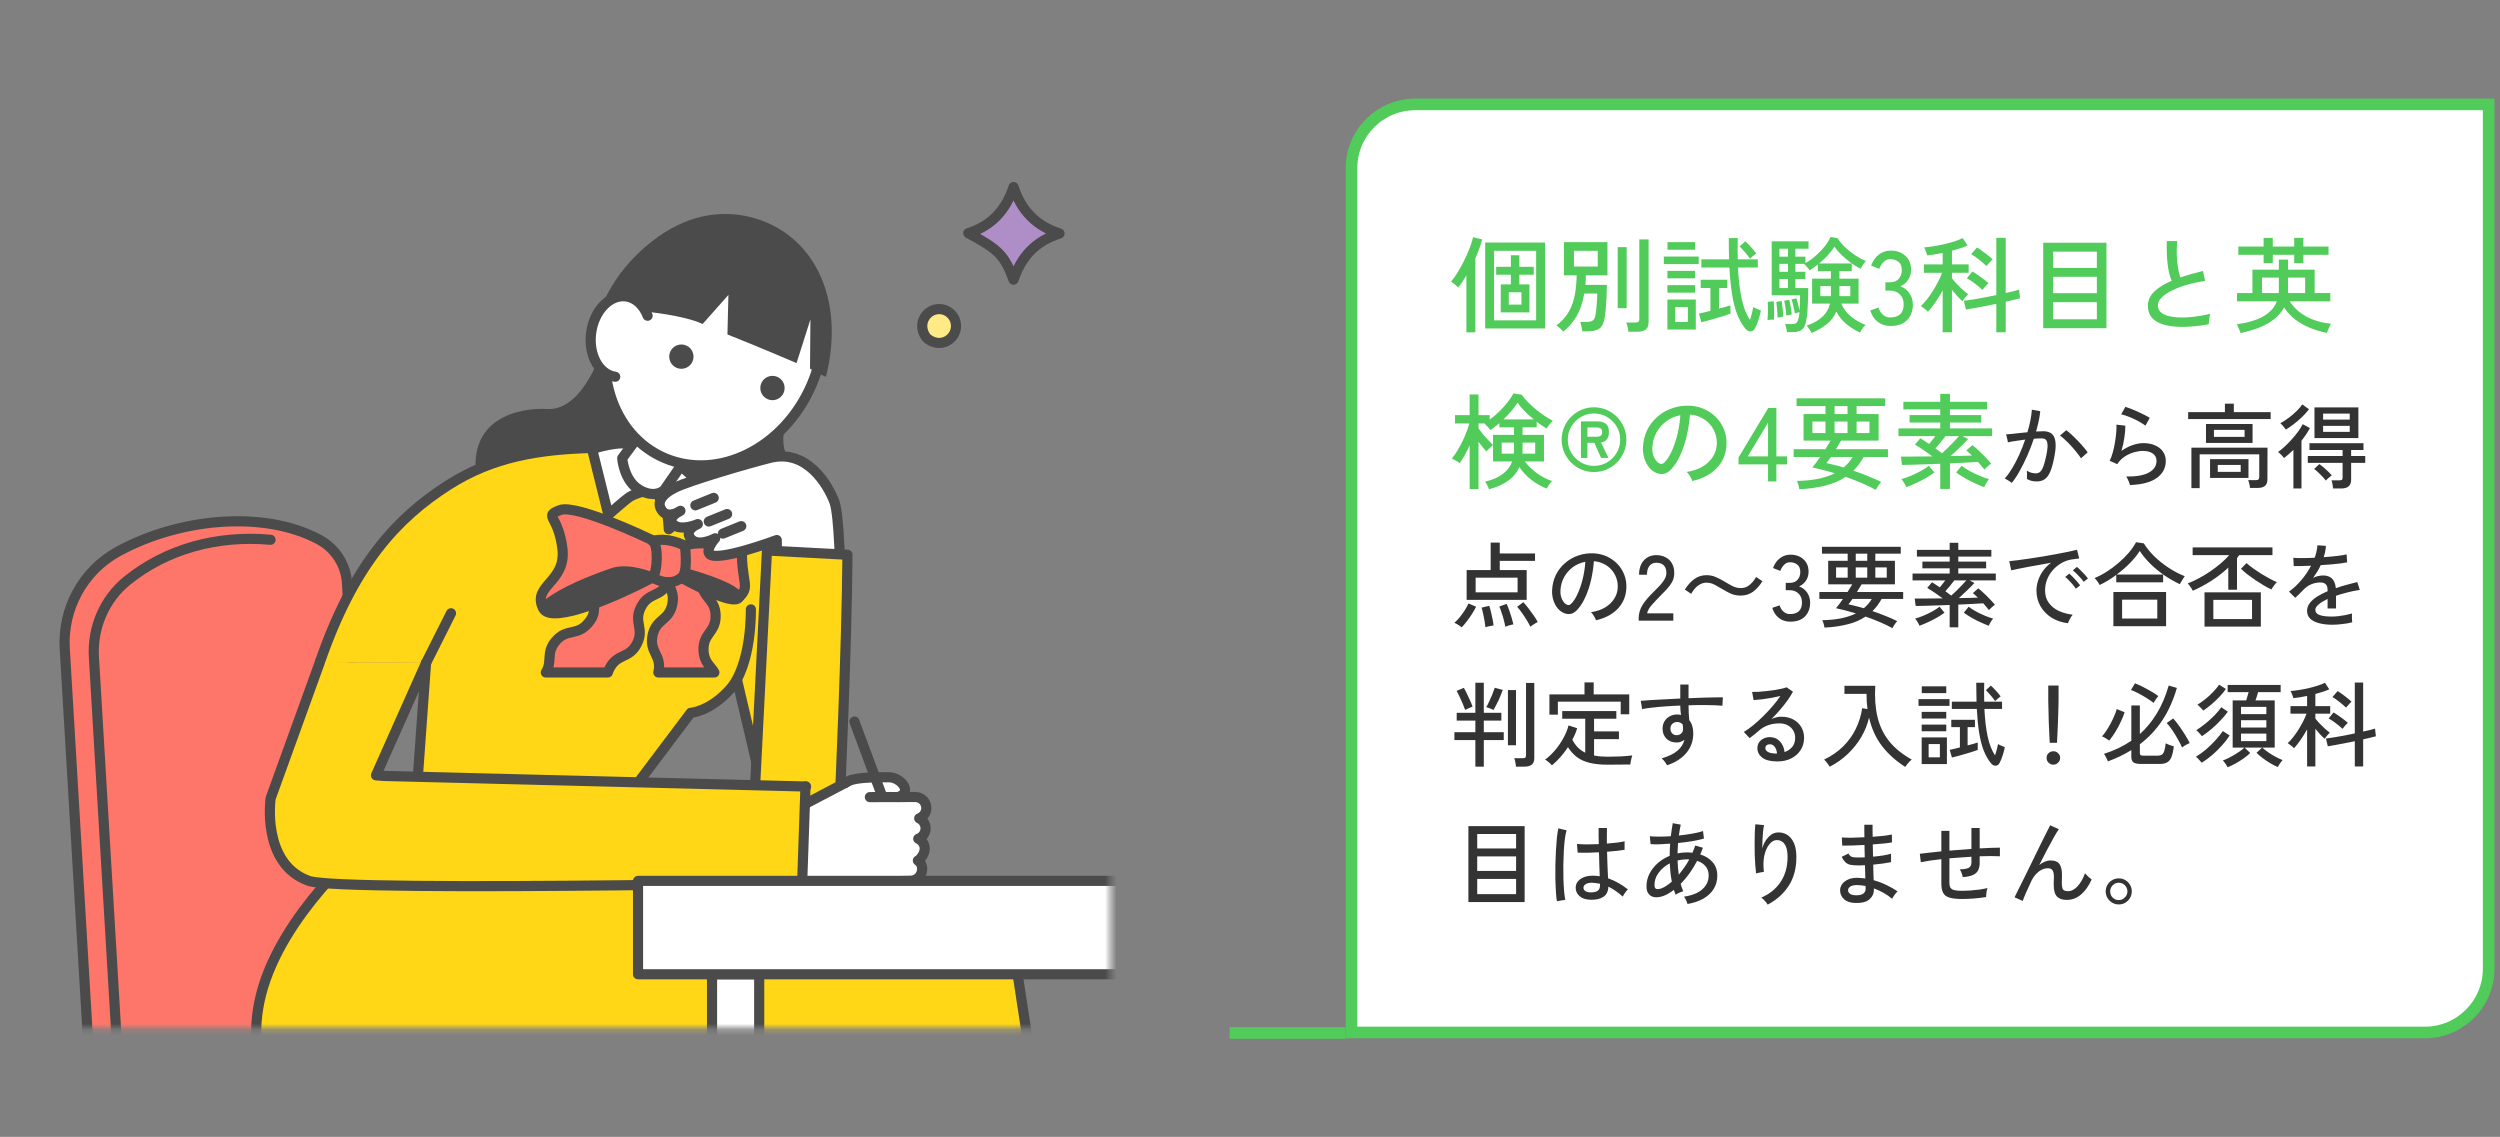 <svg width="431" height="196" viewBox="0 0 431 196" fill="none" xmlns="http://www.w3.org/2000/svg">
<rect x="0" y="0" width="431" height="196" fill="#808080" stroke="none"/>
<path d="M212 178.089H232" stroke="#51CC5A" stroke-width="2"/>
<path d="M244 18H429.044V167C429.044 173.075 424.119 178 418.044 178H233V29C233 22.925 237.925 18 244 18Z" fill="white"/>
<path d="M244 18H429.044V167C429.044 173.075 424.119 178 418.044 178H233V29C233 22.925 237.925 18 244 18Z" stroke="#51CC5A" stroke-width="2"/>
<path d="M256.048 56.63V41.816H266.362V56.63H256.048ZM257.578 55.226H264.832V43.238H257.578V55.226ZM258.73 53.858V49.034H260.476V47.36H257.938V45.992H260.476V44.012H261.934V45.992H264.418V47.36H261.934V49.034H263.68V53.858H258.73ZM252.808 57.296V47.486C252.568 47.894 252.328 48.278 252.088 48.638C251.848 48.986 251.608 49.298 251.368 49.574C251.248 49.406 251.056 49.22 250.792 49.016C250.54 48.8 250.33 48.644 250.162 48.548C250.546 48.104 250.936 47.558 251.332 46.91C251.728 46.262 252.1 45.578 252.448 44.858C252.808 44.126 253.12 43.418 253.384 42.734C253.648 42.038 253.84 41.426 253.96 40.898L255.526 41.276C255.406 41.756 255.244 42.278 255.04 42.842C254.836 43.394 254.608 43.952 254.356 44.516V57.296H252.808ZM260.116 52.508H262.294V50.384H260.116V52.508ZM269.494 57.17C269.422 57.074 269.314 56.954 269.17 56.81C269.026 56.666 268.876 56.528 268.72 56.396C268.564 56.264 268.426 56.174 268.306 56.126C269.11 55.526 269.764 54.836 270.268 54.056C270.772 53.276 271.15 52.352 271.402 51.284C271.654 50.204 271.792 48.932 271.816 47.468H269.62V41.744H277.126V47.468H273.4C273.4 47.756 273.394 48.038 273.382 48.314C273.37 48.59 273.352 48.854 273.328 49.106H277.018C277.018 49.814 277 50.54 276.964 51.284C276.928 52.016 276.88 52.712 276.82 53.372C276.76 54.02 276.688 54.566 276.604 55.01C276.448 55.814 276.148 56.366 275.704 56.666C275.26 56.966 274.618 57.116 273.778 57.116H272.788C272.764 56.876 272.71 56.582 272.626 56.234C272.554 55.898 272.488 55.652 272.428 55.496H273.526C274.018 55.496 274.372 55.418 274.588 55.262C274.804 55.106 274.954 54.824 275.038 54.416C275.146 53.852 275.224 53.216 275.272 52.508C275.332 51.788 275.362 51.152 275.362 50.6H273.13C272.866 52.16 272.422 53.468 271.798 54.524C271.186 55.568 270.418 56.45 269.494 57.17ZM280.726 57.188C280.714 56.972 280.672 56.696 280.6 56.36C280.528 56.036 280.45 55.784 280.366 55.604H281.932C282.172 55.604 282.346 55.562 282.454 55.478C282.562 55.394 282.616 55.238 282.616 55.01V41.276H284.218V55.55C284.218 56.114 284.062 56.528 283.75 56.792C283.438 57.056 282.952 57.188 282.292 57.188H280.726ZM278.89 53.138V42.608H280.438V53.138H278.89ZM271.348 45.956H275.452V43.238H271.348V45.956ZM300.904 56.666C300.352 55.982 299.884 55.166 299.5 54.218C299.128 53.258 298.834 52.118 298.618 50.798C298.402 49.466 298.246 47.906 298.15 46.118H293.308V44.714H298.096C298.06 43.574 298.042 42.35 298.042 41.042H299.59C299.554 42.338 299.554 43.562 299.59 44.714H303.046V46.118H299.626C299.722 48.158 299.932 49.94 300.256 51.464C300.58 52.988 301.06 54.212 301.696 55.136C301.816 54.788 301.924 54.416 302.02 54.02C302.128 53.624 302.212 53.264 302.272 52.94C302.368 53 302.506 53.072 302.686 53.156C302.866 53.24 303.046 53.318 303.226 53.39C303.406 53.462 303.526 53.51 303.586 53.534C303.49 54.038 303.346 54.584 303.154 55.172C302.974 55.748 302.776 56.228 302.56 56.612C302.368 56.96 302.11 57.134 301.786 57.134C301.474 57.146 301.18 56.99 300.904 56.666ZM287.458 56.81V51.644H292.354V56.81H287.458ZM293.326 55.55L292.894 54.056C293.098 54.008 293.374 53.948 293.722 53.876C294.082 53.792 294.466 53.696 294.874 53.588V49.646H293.2V48.224H297.79V49.646H296.368V53.192C296.752 53.096 297.118 53 297.466 52.904C297.814 52.808 298.102 52.718 298.33 52.634V54.074C298.042 54.182 297.676 54.308 297.232 54.452C296.8 54.584 296.338 54.722 295.846 54.866C295.366 55.01 294.904 55.142 294.46 55.262C294.016 55.382 293.638 55.478 293.326 55.55ZM286.846 45.524V44.228H292.858V45.524H286.846ZM287.476 43.058V41.744H292.228V43.058H287.476ZM287.458 50.456V49.16H292.228V50.456H287.458ZM287.458 47.99V46.694H292.228V47.99H287.458ZM288.808 55.514H290.986V52.94H288.808V55.514ZM301.714 44.606C301.57 44.39 301.39 44.15 301.174 43.886C300.958 43.622 300.736 43.364 300.508 43.112C300.292 42.86 300.094 42.65 299.914 42.482L300.886 41.6C301.102 41.792 301.33 42.014 301.57 42.266C301.81 42.518 302.038 42.77 302.254 43.022C302.47 43.274 302.644 43.496 302.776 43.688C302.704 43.736 302.596 43.82 302.452 43.94C302.308 44.06 302.164 44.18 302.02 44.3C301.888 44.42 301.786 44.522 301.714 44.606ZM312.316 57.404C312.28 57.308 312.208 57.176 312.1 57.008C311.992 56.84 311.878 56.672 311.758 56.504C311.65 56.336 311.548 56.216 311.452 56.144C312.52 55.784 313.402 55.298 314.098 54.686C314.794 54.074 315.256 53.294 315.484 52.346H312.406V48.044H315.646V46.748H313.396V45.596C313.156 45.8 312.91 45.986 312.658 46.154C312.418 46.322 312.196 46.472 311.992 46.604C311.944 46.52 311.86 46.406 311.74 46.262C311.62 46.118 311.494 45.974 311.362 45.83C311.23 45.674 311.116 45.56 311.02 45.488H309.526V46.856H311.254V48.098H309.526V49.664H311.74C311.74 50.336 311.728 51.032 311.704 51.752C311.68 52.46 311.644 53.126 311.596 53.75C311.548 54.374 311.476 54.908 311.38 55.352C311.236 56.084 310.99 56.582 310.642 56.846C310.294 57.122 309.748 57.26 309.004 57.26H308.068C308.056 57.068 308.014 56.828 307.942 56.54C307.882 56.252 307.822 56.03 307.762 55.874H308.806C309.226 55.874 309.52 55.808 309.688 55.676C309.856 55.544 309.988 55.25 310.084 54.794C310.12 54.662 310.15 54.512 310.174 54.344C310.198 54.176 310.216 53.996 310.228 53.804C310.132 53.828 309.988 53.87 309.796 53.93C309.604 53.978 309.478 54.014 309.418 54.038C309.37 53.69 309.292 53.282 309.184 52.814C309.088 52.334 308.98 51.944 308.86 51.644L309.688 51.428C309.784 51.68 309.886 52.022 309.994 52.454C310.102 52.886 310.186 53.258 310.246 53.57C310.27 53.15 310.288 52.706 310.3 52.238C310.324 51.758 310.336 51.314 310.336 50.906H305.44V41.6H311.794V42.878H309.526V44.246H311.254V45.344C311.818 45.044 312.388 44.648 312.964 44.156C313.54 43.652 314.062 43.112 314.53 42.536C314.998 41.948 315.352 41.384 315.592 40.844L316.798 41.06C317.122 41.576 317.542 42.086 318.058 42.59C318.586 43.094 319.162 43.556 319.786 43.976C320.422 44.396 321.052 44.738 321.676 45.002C321.58 45.098 321.466 45.236 321.334 45.416C321.214 45.584 321.1 45.758 320.992 45.938C320.884 46.106 320.812 46.244 320.776 46.352C320.236 46.076 319.678 45.728 319.102 45.308C318.526 44.888 317.986 44.438 317.482 43.958C316.978 43.466 316.57 42.986 316.258 42.518C315.97 42.998 315.586 43.496 315.106 44.012C314.638 44.516 314.146 44.984 313.63 45.416H319.246V46.748H317.122V48.044H320.416V52.346H317.446C317.782 53.186 318.334 53.924 319.102 54.56C319.87 55.184 320.71 55.67 321.622 56.018C321.538 56.09 321.424 56.21 321.28 56.378C321.148 56.558 321.022 56.738 320.902 56.918C320.794 57.098 320.716 57.236 320.668 57.332C319.852 56.96 319.078 56.48 318.346 55.892C317.614 55.292 317.026 54.566 316.582 53.714C316.21 54.59 315.652 55.322 314.908 55.91C314.164 56.498 313.3 56.996 312.316 57.404ZM304.72 55.172C304.744 54.92 304.762 54.596 304.774 54.2C304.786 53.804 304.792 53.408 304.792 53.012C304.792 52.604 304.78 52.28 304.756 52.04L305.8 51.932C305.824 52.172 305.836 52.496 305.836 52.904C305.848 53.3 305.854 53.702 305.854 54.11C305.854 54.506 305.848 54.836 305.836 55.1C305.704 55.1 305.518 55.106 305.278 55.118C305.05 55.13 304.864 55.148 304.72 55.172ZM317.122 51.05H318.994V49.322H317.122V51.05ZM313.828 51.05H315.646V49.322H313.828V51.05ZM306.448 54.758C306.448 54.53 306.436 54.242 306.412 53.894C306.388 53.534 306.358 53.18 306.322 52.832C306.298 52.484 306.268 52.22 306.232 52.04L307.168 51.896C307.204 52.124 307.24 52.412 307.276 52.76C307.324 53.096 307.36 53.432 307.384 53.768C307.42 54.104 307.438 54.38 307.438 54.596C307.354 54.608 307.192 54.632 306.952 54.668C306.712 54.704 306.544 54.734 306.448 54.758ZM307.978 54.416C307.966 54.176 307.936 53.894 307.888 53.57C307.852 53.246 307.804 52.928 307.744 52.616C307.696 52.304 307.642 52.052 307.582 51.86L308.464 51.68C308.524 51.896 308.584 52.166 308.644 52.49C308.704 52.802 308.758 53.114 308.806 53.426C308.854 53.738 308.884 53.996 308.896 54.2C308.86 54.212 308.776 54.236 308.644 54.272C308.512 54.296 308.38 54.326 308.248 54.362C308.116 54.386 308.026 54.404 307.978 54.416ZM306.772 49.664H308.248V48.098H306.772V49.664ZM306.772 46.856H308.248V45.488H306.772V46.856ZM306.772 44.246H308.248V42.878H306.772V44.246ZM325.924 56.198C325.072 56.198 324.34 55.964 323.728 55.496C323.116 55.016 322.684 54.356 322.432 53.516L323.854 53.03C323.926 53.282 324.046 53.54 324.214 53.804C324.382 54.056 324.604 54.272 324.88 54.452C325.156 54.632 325.492 54.722 325.888 54.722C326.608 54.722 327.172 54.542 327.58 54.182C327.988 53.81 328.192 53.234 328.192 52.454C328.192 51.746 327.97 51.176 327.526 50.744C327.094 50.312 326.512 50.096 325.78 50.096H325.042V48.674H325.78C326.464 48.674 326.98 48.476 327.328 48.08C327.688 47.684 327.868 47.18 327.868 46.568C327.868 45.884 327.664 45.398 327.256 45.11C326.86 44.822 326.404 44.678 325.888 44.678C325.54 44.678 325.24 44.768 324.988 44.948C324.736 45.128 324.526 45.35 324.358 45.614C324.19 45.866 324.064 46.112 323.98 46.352L322.576 45.794C322.888 44.954 323.344 44.312 323.944 43.868C324.544 43.424 325.204 43.202 325.924 43.202C326.98 43.202 327.832 43.502 328.48 44.102C329.14 44.69 329.47 45.494 329.47 46.514C329.47 47.162 329.302 47.738 328.966 48.242C328.63 48.746 328.186 49.118 327.634 49.358C328.27 49.586 328.786 49.982 329.182 50.546C329.578 51.11 329.776 51.764 329.776 52.508C329.776 53.6 329.446 54.488 328.786 55.172C328.138 55.856 327.184 56.198 325.924 56.198ZM334.913 57.278V50.078C334.529 50.786 334.103 51.476 333.635 52.148C333.179 52.808 332.759 53.342 332.375 53.75C332.315 53.666 332.207 53.558 332.051 53.426C331.895 53.294 331.733 53.168 331.565 53.048C331.397 52.916 331.259 52.82 331.151 52.76C331.475 52.472 331.817 52.1 332.177 51.644C332.537 51.188 332.885 50.696 333.221 50.168C333.557 49.628 333.863 49.088 334.139 48.548C334.427 48.008 334.649 47.504 334.805 47.036H331.691V45.578H334.913V43.598C334.433 43.694 333.965 43.784 333.509 43.868C333.053 43.94 332.633 43.994 332.249 44.03C332.237 43.934 332.195 43.796 332.123 43.616C332.063 43.424 331.991 43.238 331.907 43.058C331.835 42.866 331.769 42.728 331.709 42.644C332.141 42.62 332.663 42.56 333.275 42.464C333.887 42.368 334.517 42.248 335.165 42.104C335.813 41.948 336.419 41.78 336.983 41.6C337.559 41.42 338.021 41.234 338.369 41.042L339.215 42.32C338.867 42.476 338.459 42.632 337.991 42.788C337.523 42.944 337.031 43.088 336.515 43.22V45.578H339.395V47.036H336.515V47.972C336.707 48.236 336.971 48.548 337.307 48.908C337.655 49.268 338.009 49.616 338.369 49.952C338.741 50.276 339.059 50.54 339.323 50.744C339.239 50.804 339.125 50.912 338.981 51.068C338.849 51.212 338.717 51.368 338.585 51.536C338.465 51.692 338.375 51.818 338.315 51.914C338.075 51.71 337.787 51.428 337.451 51.068C337.127 50.708 336.815 50.342 336.515 49.97V57.278H334.913ZM344.165 57.278V52.382C343.517 52.514 342.863 52.646 342.203 52.778C341.555 52.898 340.943 53.012 340.367 53.12C339.803 53.228 339.323 53.312 338.927 53.372L338.567 51.86C338.963 51.812 339.461 51.74 340.061 51.644C340.673 51.548 341.333 51.434 342.041 51.302C342.761 51.158 343.469 51.014 344.165 50.87V41.006H345.785V50.51C346.277 50.402 346.727 50.3 347.135 50.204C347.543 50.096 347.861 50.006 348.089 49.934L348.251 51.428C347.975 51.512 347.621 51.602 347.189 51.698C346.757 51.794 346.289 51.902 345.785 52.022V57.278H344.165ZM342.473 45.866C342.101 45.518 341.681 45.158 341.213 44.786C340.745 44.402 340.283 44.078 339.827 43.814L340.835 42.662C341.291 42.938 341.765 43.268 342.257 43.652C342.761 44.036 343.187 44.39 343.535 44.714C343.451 44.786 343.331 44.9 343.175 45.056C343.031 45.212 342.893 45.368 342.761 45.524C342.629 45.668 342.533 45.782 342.473 45.866ZM341.789 49.988C341.417 49.64 340.991 49.28 340.511 48.908C340.031 48.536 339.557 48.224 339.089 47.972L340.043 46.802C340.499 47.066 340.985 47.39 341.501 47.774C342.017 48.146 342.455 48.494 342.815 48.818C342.731 48.89 342.617 49.004 342.473 49.16C342.341 49.304 342.209 49.454 342.077 49.61C341.957 49.766 341.861 49.892 341.789 49.988ZM352.247 56.576V41.852H363.155V56.576H352.247ZM353.957 55.046H361.499V52.094H353.957V55.046ZM353.957 50.546H361.499V47.72H353.957V50.546ZM353.957 46.19H361.499V43.382H353.957V46.19ZM380.795 55.91C379.715 56.102 378.665 56.234 377.645 56.306C376.625 56.378 375.671 56.372 374.783 56.288C373.895 56.204 373.115 56.03 372.443 55.766C371.771 55.49 371.243 55.106 370.859 54.614C370.487 54.122 370.301 53.498 370.301 52.742C370.301 51.782 370.673 50.948 371.417 50.24C372.173 49.532 373.169 48.92 374.405 48.404C374.081 47.684 373.847 46.748 373.703 45.596C373.559 44.432 373.511 43.088 373.559 41.564H375.359C375.287 42.272 375.257 43.022 375.269 43.814C375.293 44.594 375.359 45.338 375.467 46.046C375.575 46.742 375.719 47.336 375.899 47.828C376.499 47.624 377.123 47.432 377.771 47.252C378.431 47.06 379.103 46.88 379.787 46.712L380.165 48.44C379.085 48.584 378.053 48.8 377.069 49.088C376.085 49.364 375.215 49.694 374.459 50.078C373.703 50.45 373.103 50.858 372.659 51.302C372.227 51.746 372.011 52.196 372.011 52.652C372.011 53.216 372.251 53.666 372.731 54.002C373.223 54.326 373.889 54.542 374.729 54.65C375.581 54.758 376.547 54.764 377.627 54.668C378.719 54.572 379.865 54.38 381.065 54.092C380.981 54.32 380.915 54.62 380.867 54.992C380.819 55.352 380.795 55.658 380.795 55.91ZM386.285 57.422C386.213 57.206 386.105 56.936 385.961 56.612C385.829 56.288 385.715 56.054 385.619 55.91C387.563 55.634 389.099 55.172 390.227 54.524C391.355 53.864 392.123 53.006 392.531 51.95H385.655V50.528H388.319V46.496H392.873V44.75H394.457V46.496H399.047V50.528H401.747V51.95H394.745C395.429 53.006 396.365 53.87 397.553 54.542C398.741 55.202 400.175 55.628 401.855 55.82C401.795 55.916 401.717 56.066 401.621 56.27C401.525 56.474 401.435 56.678 401.351 56.882C401.267 57.098 401.201 57.266 401.153 57.386C400.181 57.206 399.227 56.924 398.291 56.54C397.355 56.168 396.497 55.688 395.717 55.1C394.937 54.5 394.289 53.798 393.773 52.994C393.221 54.062 392.327 54.962 391.091 55.694C389.867 56.426 388.265 57.002 386.285 57.422ZM390.245 45.362V43.922H385.889V42.5H390.245V41.006H391.829V42.5H395.519V41.006H397.103V42.5H401.441V43.922H397.103V45.362H395.519V43.922H391.829V45.362H390.245ZM394.439 50.528H397.409V47.864H394.457V49.862C394.457 49.982 394.457 50.096 394.457 50.204C394.457 50.312 394.451 50.42 394.439 50.528ZM389.975 50.528H392.855C392.867 50.42 392.873 50.312 392.873 50.204C392.873 50.096 392.873 49.982 392.873 49.862V47.864H389.975V50.528ZM256.696 84.35C256.648 84.158 256.552 83.93 256.408 83.666C256.276 83.402 256.15 83.192 256.03 83.036C257.314 82.736 258.334 82.292 259.09 81.704C259.858 81.116 260.392 80.402 260.692 79.562H257.398V76.736C257.314 76.796 257.194 76.898 257.038 77.042C256.894 77.186 256.744 77.33 256.588 77.474C256.444 77.618 256.33 77.732 256.246 77.816C256.066 77.624 255.856 77.384 255.616 77.096C255.376 76.796 255.136 76.484 254.896 76.16V84.314H253.366V76.79C253.102 77.366 252.82 77.924 252.52 78.464C252.232 78.992 251.944 79.448 251.656 79.832C251.572 79.76 251.44 79.676 251.26 79.58C251.092 79.472 250.918 79.37 250.738 79.274C250.57 79.178 250.426 79.106 250.306 79.058C250.618 78.674 250.924 78.23 251.224 77.726C251.536 77.21 251.83 76.676 252.106 76.124C252.382 75.56 252.622 75.008 252.826 74.468C253.042 73.928 253.204 73.442 253.312 73.01H250.846V71.57H253.366V68.006H254.896V71.57H256.822V72.326C257.422 71.906 257.986 71.432 258.514 70.904C259.054 70.364 259.534 69.824 259.954 69.284C260.374 68.744 260.698 68.258 260.926 67.826L262.33 68.042C262.606 68.438 262.954 68.852 263.374 69.284C263.794 69.704 264.25 70.124 264.742 70.544C265.234 70.952 265.738 71.33 266.254 71.678C266.77 72.014 267.256 72.302 267.712 72.542C267.616 72.614 267.49 72.74 267.334 72.92C267.19 73.088 267.052 73.262 266.92 73.442C266.788 73.622 266.692 73.766 266.632 73.874C266.368 73.718 266.092 73.544 265.804 73.352C265.516 73.148 265.222 72.932 264.922 72.704V73.676H262.492V74.972H266.182V79.562H262.888C263.44 80.294 264.136 80.966 264.976 81.578C265.816 82.19 266.686 82.64 267.586 82.928C267.43 83.084 267.256 83.3 267.064 83.576C266.872 83.852 266.734 84.068 266.65 84.224C265.702 83.864 264.814 83.36 263.986 82.712C263.158 82.064 262.474 81.332 261.934 80.516C261.526 81.464 260.878 82.256 259.99 82.892C259.114 83.516 258.016 84.002 256.696 84.35ZM257.398 76.718V74.972H261.016V73.676H258.496V72.956C258.232 73.172 257.968 73.382 257.704 73.586C257.452 73.79 257.194 73.976 256.93 74.144C256.846 74.012 256.696 73.826 256.48 73.586C256.264 73.334 256.084 73.142 255.94 73.01H254.896V73.856C255.112 74.156 255.37 74.492 255.67 74.864C255.982 75.224 256.294 75.572 256.606 75.908C256.918 76.244 257.182 76.514 257.398 76.718ZM259.198 72.308H264.418C263.878 71.864 263.356 71.39 262.852 70.886C262.36 70.382 261.952 69.89 261.628 69.41C261.352 69.854 261.004 70.328 260.584 70.832C260.164 71.324 259.702 71.816 259.198 72.308ZM262.474 78.212H264.67V76.304H262.492V77.564C262.492 77.672 262.492 77.78 262.492 77.888C262.492 77.996 262.486 78.104 262.474 78.212ZM258.892 78.212H260.98C260.992 78.104 260.998 77.996 260.998 77.888C261.01 77.78 261.016 77.672 261.016 77.564V76.304H258.892V78.212ZM274.804 81.38C274.036 81.38 273.316 81.236 272.644 80.948C271.972 80.66 271.378 80.258 270.862 79.742C270.346 79.226 269.944 78.632 269.656 77.96C269.368 77.288 269.224 76.568 269.224 75.8C269.224 75.032 269.368 74.312 269.656 73.64C269.944 72.968 270.346 72.374 270.862 71.858C271.378 71.342 271.972 70.94 272.644 70.652C273.316 70.364 274.036 70.22 274.804 70.22C275.572 70.22 276.292 70.364 276.964 70.652C277.636 70.94 278.23 71.342 278.746 71.858C279.262 72.374 279.664 72.968 279.952 73.64C280.24 74.312 280.384 75.032 280.384 75.8C280.384 76.568 280.24 77.288 279.952 77.96C279.664 78.632 279.262 79.226 278.746 79.742C278.23 80.258 277.636 80.66 276.964 80.948C276.292 81.236 275.572 81.38 274.804 81.38ZM274.804 80.318C275.632 80.318 276.388 80.114 277.072 79.706C277.756 79.298 278.302 78.752 278.71 78.068C279.118 77.384 279.322 76.628 279.322 75.8C279.322 74.96 279.118 74.204 278.71 73.532C278.302 72.848 277.756 72.302 277.072 71.894C276.388 71.486 275.632 71.282 274.804 71.282C273.976 71.282 273.22 71.486 272.536 71.894C271.852 72.302 271.306 72.848 270.898 73.532C270.49 74.204 270.286 74.96 270.286 75.8C270.286 76.628 270.49 77.384 270.898 78.068C271.306 78.752 271.852 79.298 272.536 79.706C273.22 80.114 273.976 80.318 274.804 80.318ZM272.554 78.95V72.65H275.452C276.04 72.65 276.508 72.788 276.856 73.064C277.204 73.34 277.378 73.814 277.378 74.486C277.378 75.038 277.252 75.464 277 75.764C276.76 76.052 276.43 76.226 276.01 76.286L277.306 78.95H276.028L274.858 76.34H273.67V78.95H272.554ZM273.67 75.296H275.29C275.554 75.296 275.77 75.242 275.938 75.134C276.118 75.014 276.208 74.798 276.208 74.486C276.208 74.186 276.124 73.982 275.956 73.874C275.788 73.754 275.566 73.694 275.29 73.694H273.67V75.296ZM291.761 82.928C291.701 82.712 291.569 82.442 291.365 82.118C291.173 81.782 290.981 81.53 290.789 81.362C291.869 81.194 292.787 80.882 293.543 80.426C294.299 79.97 294.881 79.412 295.289 78.752C295.709 78.092 295.937 77.378 295.973 76.61C296.009 75.89 295.907 75.23 295.667 74.63C295.439 74.018 295.109 73.484 294.677 73.028C294.245 72.572 293.741 72.212 293.165 71.948C292.601 71.672 291.995 71.516 291.347 71.48C291.263 72.644 291.089 73.82 290.825 75.008C290.561 76.196 290.201 77.3 289.745 78.32C289.301 79.34 288.767 80.192 288.143 80.876C287.723 81.332 287.297 81.602 286.865 81.686C286.445 81.77 286.001 81.716 285.533 81.524C285.077 81.332 284.669 81.02 284.309 80.588C283.949 80.144 283.673 79.616 283.481 79.004C283.289 78.392 283.211 77.732 283.247 77.024C283.307 75.968 283.553 74.996 283.985 74.108C284.429 73.22 285.023 72.458 285.767 71.822C286.511 71.174 287.363 70.688 288.323 70.364C289.283 70.028 290.309 69.89 291.401 69.95C292.265 69.998 293.081 70.196 293.849 70.544C294.617 70.892 295.295 71.366 295.883 71.966C296.471 72.566 296.921 73.268 297.233 74.072C297.557 74.876 297.695 75.764 297.647 76.736C297.563 78.296 297.005 79.616 295.973 80.696C294.941 81.776 293.537 82.52 291.761 82.928ZM286.001 79.85C286.133 79.934 286.289 79.976 286.469 79.976C286.649 79.964 286.823 79.868 286.991 79.688C287.459 79.196 287.879 78.524 288.251 77.672C288.635 76.82 288.953 75.866 289.205 74.81C289.457 73.754 289.619 72.68 289.691 71.588C288.779 71.756 287.969 72.104 287.261 72.632C286.553 73.16 285.989 73.808 285.569 74.576C285.149 75.344 284.915 76.184 284.867 77.096C284.831 77.756 284.927 78.332 285.155 78.824C285.383 79.304 285.665 79.646 286.001 79.85ZM304.811 83V80.066H299.717V78.878L304.847 70.328H306.251V78.68H308.087V80.066H306.251V83H304.811ZM301.319 78.68H304.811V72.866L301.319 78.68ZM323.389 84.458C322.681 84.062 321.877 83.672 320.977 83.288C320.077 82.904 319.147 82.544 318.187 82.208C317.167 82.892 315.991 83.396 314.659 83.72C313.339 84.056 311.857 84.266 310.213 84.35C310.201 84.218 310.171 84.056 310.123 83.864C310.075 83.672 310.021 83.486 309.961 83.306C309.901 83.126 309.841 82.994 309.781 82.91C311.149 82.886 312.373 82.766 313.453 82.55C314.533 82.322 315.487 82.004 316.315 81.596C315.619 81.38 314.941 81.188 314.281 81.02C313.633 80.852 313.021 80.708 312.445 80.588C312.637 80.372 312.847 80.108 313.075 79.796C313.315 79.472 313.555 79.136 313.795 78.788H309.223V77.438H314.695C315.043 76.886 315.343 76.394 315.595 75.962H310.933V71.39H314.713V70.004H309.727V68.672H325.009V70.004H320.077V71.39H323.875V75.962H317.413C317.269 76.202 317.119 76.448 316.963 76.7C316.819 76.952 316.669 77.198 316.513 77.438H325.477V78.788H321.301C321.037 79.244 320.761 79.67 320.473 80.066C320.185 80.45 319.867 80.81 319.519 81.146C320.371 81.434 321.211 81.746 322.039 82.082C322.867 82.406 323.629 82.742 324.325 83.09C324.253 83.15 324.151 83.27 324.019 83.45C323.887 83.63 323.761 83.816 323.641 84.008C323.533 84.2 323.449 84.35 323.389 84.458ZM317.845 80.588C318.457 80.084 318.973 79.484 319.393 78.788H315.649C315.505 78.992 315.367 79.184 315.235 79.364C315.103 79.544 314.977 79.7 314.857 79.832C315.277 79.916 315.739 80.024 316.243 80.156C316.759 80.276 317.293 80.42 317.845 80.588ZM312.463 74.666H314.713V72.668H312.463V74.666ZM316.279 74.666H318.511V72.668H316.279V74.666ZM320.077 74.666H322.291V72.668H320.077V74.666ZM316.279 71.39H318.511V70.004H316.279V71.39ZM334.495 84.296V79.958C333.643 79.982 332.803 80.012 331.975 80.048C331.147 80.072 330.379 80.096 329.671 80.12C328.975 80.132 328.387 80.144 327.907 80.156L327.709 78.716C328.045 78.716 328.489 78.716 329.041 78.716C329.605 78.704 330.235 78.698 330.931 78.698C331.639 78.686 332.377 78.68 333.145 78.68C332.617 78.284 332.077 77.9 331.525 77.528C330.973 77.156 330.511 76.862 330.139 76.646L331.075 75.548C331.303 75.692 331.543 75.848 331.795 76.016C332.059 76.184 332.323 76.358 332.587 76.538C332.755 76.334 332.929 76.118 333.109 75.89C333.301 75.65 333.481 75.416 333.649 75.188H327.295V73.856H334.495V72.848H329.203V71.552H334.495V70.58H328.141V69.266H334.495V67.898H336.169V69.266H342.577V70.58H336.169V71.552H341.569V72.848H336.169V73.856H343.441V75.188H338.347L339.301 75.692C338.953 76.076 338.497 76.538 337.933 77.078C337.381 77.618 336.829 78.134 336.277 78.626C336.985 78.614 337.657 78.602 338.293 78.59C338.929 78.566 339.487 78.548 339.967 78.536C339.799 78.368 339.631 78.212 339.463 78.068C339.295 77.912 339.139 77.774 338.995 77.654L340.039 76.736C340.375 76.988 340.741 77.306 341.137 77.69C341.545 78.062 341.935 78.446 342.307 78.842C342.691 79.238 343.015 79.598 343.279 79.922C343.123 80.018 342.919 80.18 342.667 80.408C342.415 80.636 342.229 80.816 342.109 80.948C341.953 80.744 341.779 80.534 341.587 80.318C341.407 80.09 341.215 79.862 341.011 79.634C340.423 79.67 339.703 79.712 338.851 79.76C338.011 79.796 337.117 79.838 336.169 79.886V84.296H334.495ZM342.073 83.99C341.593 83.81 341.065 83.588 340.489 83.324C339.925 83.072 339.361 82.784 338.797 82.46C338.233 82.136 337.711 81.8 337.231 81.452L338.185 80.3C338.569 80.6 339.031 80.9 339.571 81.2C340.111 81.488 340.675 81.758 341.263 82.01C341.851 82.262 342.403 82.46 342.919 82.604C342.835 82.7 342.733 82.832 342.613 83C342.493 83.18 342.385 83.36 342.289 83.54C342.193 83.72 342.121 83.87 342.073 83.99ZM328.645 83.99C328.609 83.87 328.537 83.72 328.429 83.54C328.333 83.36 328.225 83.18 328.105 83C327.997 82.832 327.895 82.7 327.799 82.604C328.303 82.46 328.849 82.268 329.437 82.028C330.025 81.776 330.595 81.5 331.147 81.2C331.699 80.9 332.161 80.6 332.533 80.3L333.487 81.452C333.007 81.812 332.485 82.154 331.921 82.478C331.357 82.79 330.793 83.072 330.229 83.324C329.665 83.588 329.137 83.81 328.645 83.99ZM334.801 78.14C335.125 77.852 335.467 77.534 335.827 77.186C336.187 76.826 336.535 76.472 336.871 76.124C337.207 75.776 337.495 75.464 337.735 75.188H335.395C335.143 75.536 334.861 75.896 334.549 76.268C334.249 76.64 333.955 76.982 333.667 77.294C333.871 77.438 334.063 77.582 334.243 77.726C334.435 77.87 334.621 78.008 334.801 78.14Z" fill="#51CC5A"/>
<path d="M346.823 83.256C346.759 83.192 346.647 83.107 346.487 83C346.327 82.893 346.162 82.792 345.991 82.696C345.831 82.589 345.703 82.525 345.607 82.504C346.045 82.024 346.477 81.432 346.903 80.728C347.33 80.013 347.735 79.235 348.119 78.392C348.503 77.539 348.845 76.669 349.143 75.784C348.567 75.859 348.007 75.939 347.463 76.024C346.93 76.099 346.498 76.179 346.167 76.264C346.157 76.168 346.13 76.029 346.087 75.848C346.055 75.656 346.013 75.469 345.959 75.288C345.917 75.096 345.879 74.963 345.847 74.888C346.103 74.867 346.429 74.84 346.823 74.808C347.218 74.765 347.65 74.717 348.119 74.664C348.589 74.611 349.058 74.563 349.527 74.52C349.741 73.827 349.911 73.149 350.039 72.488C350.167 71.827 350.253 71.208 350.295 70.632L351.735 70.888C351.693 71.411 351.607 71.971 351.479 72.568C351.351 73.155 351.197 73.763 351.015 74.392C351.517 74.36 351.927 74.344 352.247 74.344C352.663 74.344 353.026 74.413 353.335 74.552C353.655 74.68 353.906 74.909 354.087 75.24C354.269 75.571 354.37 76.029 354.391 76.616C354.413 77.192 354.333 77.933 354.151 78.84C353.959 79.853 353.735 80.664 353.479 81.272C353.234 81.88 352.919 82.323 352.535 82.6C352.162 82.867 351.687 83 351.111 83C350.813 83 350.525 82.968 350.247 82.904C349.97 82.84 349.703 82.728 349.447 82.568C349.458 82.376 349.463 82.136 349.463 81.848C349.463 81.56 349.447 81.325 349.415 81.144C349.917 81.453 350.434 81.608 350.967 81.608C351.255 81.608 351.501 81.523 351.703 81.352C351.917 81.181 352.103 80.877 352.263 80.44C352.434 79.992 352.605 79.363 352.775 78.552C352.914 77.891 352.989 77.363 352.999 76.968C353.01 76.573 352.967 76.275 352.871 76.072C352.786 75.869 352.663 75.736 352.503 75.672C352.343 75.608 352.157 75.576 351.943 75.576C351.773 75.576 351.575 75.581 351.351 75.592C351.127 75.603 350.887 75.619 350.631 75.64C350.301 76.632 349.922 77.613 349.495 78.584C349.069 79.544 348.626 80.429 348.167 81.24C347.719 82.051 347.271 82.723 346.823 83.256ZM358.759 79.016C358.589 78.728 358.349 78.397 358.039 78.024C357.741 77.64 357.415 77.256 357.063 76.872C356.711 76.488 356.365 76.141 356.023 75.832C355.693 75.512 355.399 75.267 355.143 75.096L356.215 74.168C356.493 74.36 356.802 74.616 357.143 74.936C357.495 75.256 357.847 75.603 358.199 75.976C358.562 76.339 358.893 76.701 359.191 77.064C359.501 77.416 359.741 77.725 359.911 77.992L358.759 79.016ZM367.207 83.624C367.186 83.517 367.138 83.363 367.063 83.16C366.989 82.968 366.903 82.776 366.807 82.584C366.722 82.392 366.631 82.248 366.535 82.152C368.253 82.184 369.554 81.96 370.439 81.48C371.335 81 371.783 80.323 371.783 79.448C371.783 78.883 371.559 78.456 371.111 78.168C370.674 77.88 370.125 77.736 369.463 77.736C368.983 77.736 368.461 77.816 367.895 77.976C367.33 78.136 366.791 78.387 366.279 78.728C365.778 79.059 365.357 79.491 365.015 80.024L363.703 79.432C363.906 79.059 364.082 78.595 364.231 78.04C364.391 77.485 364.519 76.904 364.615 76.296C364.722 75.677 364.797 75.096 364.839 74.552C364.882 74.008 364.893 73.56 364.871 73.208L366.407 73.384C366.418 73.928 366.365 74.6 366.247 75.4C366.141 76.189 365.97 76.968 365.735 77.736C366.333 77.309 366.967 76.979 367.639 76.744C368.311 76.509 368.935 76.392 369.511 76.392C370.301 76.392 370.983 76.525 371.559 76.792C372.146 77.048 372.594 77.405 372.903 77.864C373.223 78.323 373.383 78.861 373.383 79.48C373.383 80.664 372.877 81.629 371.863 82.376C370.861 83.123 369.309 83.539 367.207 83.624ZM369.879 73.384C369.634 73.192 369.33 72.995 368.967 72.792C368.615 72.579 368.237 72.381 367.831 72.2C367.437 72.008 367.047 71.848 366.663 71.72C366.29 71.581 365.965 71.485 365.687 71.432L366.423 70.136C366.679 70.211 366.994 70.323 367.367 70.472C367.741 70.621 368.13 70.787 368.535 70.968C368.951 71.149 369.341 71.336 369.703 71.528C370.066 71.709 370.37 71.88 370.615 72.04L369.879 73.384ZM377.799 84.152V77.176H390.919L390.903 82.664C390.903 83.165 390.765 83.533 390.487 83.768C390.21 84.003 389.783 84.12 389.207 84.12H387.895C387.885 83.928 387.847 83.693 387.783 83.416C387.719 83.149 387.65 82.936 387.575 82.776H388.887C389.101 82.776 389.255 82.739 389.351 82.664C389.447 82.579 389.495 82.435 389.495 82.232V78.328H379.223V84.152H377.799ZM380.311 76.36V73.096H388.343V76.36H380.311ZM381.015 82.392V79.16H387.639V82.392H381.015ZM377.239 72.248V71.048H383.575V69.592H385.111V71.048H391.463V72.248H377.239ZM381.687 75.32H386.967V74.104H381.687V75.32ZM382.343 81.352H386.295V80.152H382.343V81.352ZM399.015 75.528V70.232H406.583V75.528H399.015ZM402.231 84.216C402.21 84.013 402.173 83.768 402.119 83.48C402.077 83.203 402.018 82.979 401.943 82.808H403.287C403.511 82.808 403.661 82.781 403.735 82.728C403.821 82.664 403.863 82.525 403.863 82.312V79.8H397.863V78.616H403.863V77.576H398.151V76.408H407.463V77.576H405.335V78.616H407.767V79.8H405.335V82.696C405.335 83.219 405.191 83.603 404.903 83.848C404.626 84.093 404.189 84.216 403.591 84.216H402.231ZM395.383 84.216V77.56C395.117 77.827 394.845 78.077 394.567 78.312C394.301 78.547 394.034 78.765 393.767 78.968C393.714 78.883 393.623 78.771 393.495 78.632C393.367 78.493 393.229 78.355 393.079 78.216C392.941 78.077 392.823 77.981 392.727 77.928C393.069 77.693 393.442 77.389 393.847 77.016C394.263 76.643 394.669 76.232 395.063 75.784C395.469 75.336 395.842 74.883 396.183 74.424C396.525 73.955 396.791 73.523 396.983 73.128L398.231 73.8C398.029 74.173 397.805 74.547 397.559 74.92C397.314 75.283 397.053 75.64 396.775 75.992V84.216H395.383ZM394.087 74.056C394.002 73.928 393.858 73.747 393.655 73.512C393.463 73.277 393.287 73.096 393.127 72.968C393.607 72.701 394.087 72.392 394.567 72.04C395.047 71.677 395.495 71.293 395.911 70.888C396.327 70.483 396.663 70.093 396.919 69.72L398.071 70.552C397.73 71.011 397.325 71.464 396.855 71.912C396.397 72.349 395.922 72.755 395.431 73.128C394.951 73.501 394.503 73.811 394.087 74.056ZM400.503 74.456H405.095V73.416H400.503V74.456ZM400.503 72.344H405.095V71.304H400.503V72.344ZM400.983 82.856C400.823 82.643 400.621 82.408 400.375 82.152C400.141 81.896 399.895 81.651 399.639 81.416C399.394 81.181 399.165 80.995 398.951 80.856L399.863 80.008C400.087 80.168 400.333 80.36 400.599 80.584C400.866 80.808 401.122 81.043 401.367 81.288C401.613 81.523 401.821 81.747 401.991 81.96C401.853 82.067 401.677 82.205 401.463 82.376C401.261 82.547 401.101 82.707 400.983 82.856ZM252.848 103.416V98.28H256.992V93.544H258.56V95.416H264.64V96.696H258.56V98.28H263.2V103.416H252.848ZM254.4 102.12H261.632V99.592H254.4V102.12ZM252 108.152C251.915 108.077 251.792 107.987 251.632 107.88C251.483 107.773 251.323 107.672 251.152 107.576C250.992 107.48 250.853 107.411 250.736 107.368C251.013 107.133 251.312 106.824 251.632 106.44C251.952 106.045 252.251 105.635 252.528 105.208C252.805 104.771 253.019 104.381 253.168 104.04L254.48 104.6C254.277 105.005 254.037 105.427 253.76 105.864C253.483 106.301 253.189 106.717 252.88 107.112C252.581 107.507 252.288 107.853 252 108.152ZM263.84 108.056C263.691 107.736 263.483 107.357 263.216 106.92C262.949 106.483 262.667 106.056 262.368 105.64C262.08 105.224 261.808 104.883 261.552 104.616L262.624 103.816C262.901 104.115 263.2 104.472 263.52 104.888C263.84 105.304 264.144 105.72 264.432 106.136C264.72 106.552 264.944 106.92 265.104 107.24C265.008 107.283 264.869 107.357 264.688 107.464C264.517 107.571 264.352 107.677 264.192 107.784C264.032 107.891 263.915 107.981 263.84 108.056ZM259.52 108.056C259.467 107.736 259.381 107.352 259.264 106.904C259.147 106.456 259.013 106.019 258.864 105.592C258.725 105.155 258.597 104.813 258.48 104.568L259.744 104.104C259.893 104.424 260.043 104.797 260.192 105.224C260.341 105.651 260.48 106.077 260.608 106.504C260.736 106.931 260.837 107.309 260.912 107.64C260.805 107.651 260.656 107.683 260.464 107.736C260.283 107.789 260.101 107.843 259.92 107.896C259.749 107.96 259.616 108.013 259.52 108.056ZM256.096 108.136C256.064 107.837 256.011 107.469 255.936 107.032C255.861 106.605 255.776 106.184 255.68 105.768C255.595 105.341 255.509 105.005 255.424 104.76L256.736 104.44C256.843 104.717 256.944 105.064 257.04 105.48C257.147 105.885 257.237 106.296 257.312 106.712C257.397 107.128 257.456 107.501 257.488 107.832C257.392 107.843 257.253 107.864 257.072 107.896C256.891 107.939 256.709 107.976 256.528 108.008C256.347 108.051 256.203 108.093 256.096 108.136ZM275.152 106.936C275.099 106.744 274.981 106.504 274.8 106.216C274.629 105.917 274.459 105.693 274.288 105.544C275.248 105.395 276.064 105.117 276.736 104.712C277.408 104.307 277.925 103.811 278.288 103.224C278.661 102.637 278.864 102.003 278.896 101.32C278.928 100.68 278.837 100.093 278.624 99.56C278.421 99.016 278.128 98.541 277.744 98.136C277.36 97.731 276.912 97.411 276.4 97.176C275.899 96.931 275.36 96.792 274.784 96.76C274.709 97.795 274.555 98.84 274.32 99.896C274.085 100.952 273.765 101.933 273.36 102.84C272.965 103.747 272.491 104.504 271.936 105.112C271.563 105.517 271.184 105.757 270.8 105.832C270.427 105.907 270.032 105.859 269.616 105.688C269.211 105.517 268.848 105.24 268.528 104.856C268.208 104.461 267.963 103.992 267.792 103.448C267.621 102.904 267.552 102.317 267.584 101.688C267.637 100.749 267.856 99.885 268.24 99.096C268.635 98.307 269.163 97.629 269.824 97.064C270.485 96.488 271.243 96.056 272.096 95.768C272.949 95.469 273.861 95.347 274.832 95.4C275.6 95.443 276.325 95.619 277.008 95.928C277.691 96.237 278.293 96.659 278.816 97.192C279.339 97.725 279.739 98.349 280.016 99.064C280.304 99.779 280.427 100.568 280.384 101.432C280.309 102.819 279.813 103.992 278.896 104.952C277.979 105.912 276.731 106.573 275.152 106.936ZM270.032 104.2C270.149 104.275 270.288 104.312 270.448 104.312C270.608 104.301 270.763 104.216 270.912 104.056C271.328 103.619 271.701 103.021 272.032 102.264C272.373 101.507 272.656 100.659 272.88 99.72C273.104 98.781 273.248 97.827 273.312 96.856C272.501 97.005 271.781 97.315 271.152 97.784C270.523 98.253 270.021 98.829 269.648 99.512C269.275 100.195 269.067 100.941 269.024 101.752C268.992 102.339 269.077 102.851 269.28 103.288C269.483 103.715 269.733 104.019 270.032 104.2ZM282.512 107V106.552C282.512 105.763 282.736 105.005 283.184 104.28C283.643 103.555 284.304 102.781 285.168 101.96C285.531 101.608 285.867 101.261 286.176 100.92C286.496 100.568 286.757 100.221 286.96 99.88C287.163 99.539 287.269 99.208 287.28 98.888C287.301 98.259 287.157 97.789 286.848 97.48C286.539 97.171 286.101 97.016 285.536 97.016C285.045 97.016 284.656 97.197 284.368 97.56C284.08 97.912 283.936 98.419 283.936 99.08H282.576C282.576 98.035 282.848 97.213 283.392 96.616C283.947 96.008 284.661 95.704 285.536 95.704C286.155 95.704 286.699 95.832 287.168 96.088C287.648 96.333 288.016 96.696 288.272 97.176C288.539 97.656 288.661 98.237 288.64 98.92C288.629 99.421 288.507 99.891 288.272 100.328C288.037 100.755 287.733 101.171 287.36 101.576C286.987 101.981 286.571 102.408 286.112 102.856C285.6 103.379 285.131 103.885 284.704 104.376C284.288 104.856 284.043 105.309 283.968 105.736H288.48V107H282.512ZM300.116 102.68C299.476 102.68 298.9 102.568 298.388 102.344C297.887 102.109 297.412 101.853 296.964 101.576C296.506 101.299 296.052 101.043 295.604 100.808C295.167 100.573 294.698 100.456 294.196 100.456C293.791 100.456 293.418 100.552 293.076 100.744C292.746 100.925 292.452 101.165 292.196 101.464C291.951 101.752 291.738 102.056 291.556 102.376L290.468 101.64C290.948 100.872 291.492 100.269 292.1 99.832C292.708 99.384 293.407 99.16 294.196 99.16C294.804 99.16 295.359 99.277 295.86 99.512C296.372 99.736 296.858 99.987 297.316 100.264C297.786 100.552 298.244 100.813 298.692 101.048C299.151 101.272 299.626 101.384 300.116 101.384C300.532 101.384 300.906 101.293 301.236 101.112C301.567 100.92 301.86 100.675 302.116 100.376C302.372 100.077 302.586 99.773 302.756 99.464L303.844 100.2C303.364 100.968 302.82 101.576 302.212 102.024C301.604 102.461 300.906 102.68 300.116 102.68ZM308.644 107.176C307.887 107.176 307.236 106.968 306.692 106.552C306.148 106.125 305.764 105.539 305.54 104.792L306.804 104.36C306.868 104.584 306.975 104.813 307.124 105.048C307.274 105.272 307.471 105.464 307.716 105.624C307.962 105.784 308.26 105.864 308.612 105.864C309.252 105.864 309.754 105.704 310.116 105.384C310.479 105.053 310.66 104.541 310.66 103.848C310.66 103.219 310.463 102.712 310.068 102.328C309.684 101.944 309.167 101.752 308.516 101.752H307.86V100.488H308.516C309.124 100.488 309.583 100.312 309.892 99.96C310.212 99.608 310.372 99.16 310.372 98.616C310.372 98.008 310.191 97.576 309.828 97.32C309.476 97.064 309.071 96.936 308.612 96.936C308.303 96.936 308.036 97.016 307.812 97.176C307.588 97.336 307.402 97.533 307.252 97.768C307.103 97.992 306.991 98.211 306.916 98.424L305.668 97.928C305.946 97.181 306.351 96.611 306.884 96.216C307.418 95.821 308.004 95.624 308.644 95.624C309.583 95.624 310.34 95.891 310.916 96.424C311.503 96.947 311.796 97.661 311.796 98.568C311.796 99.144 311.647 99.656 311.348 100.104C311.05 100.552 310.655 100.883 310.164 101.096C310.73 101.299 311.188 101.651 311.54 102.152C311.892 102.653 312.068 103.235 312.068 103.896C312.068 104.867 311.775 105.656 311.188 106.264C310.612 106.872 309.764 107.176 308.644 107.176ZM326.251 108.296C325.621 107.944 324.907 107.597 324.107 107.256C323.307 106.915 322.48 106.595 321.627 106.296C320.72 106.904 319.675 107.352 318.491 107.64C317.317 107.939 316 108.125 314.539 108.2C314.528 108.083 314.501 107.939 314.459 107.768C314.416 107.597 314.368 107.432 314.315 107.272C314.261 107.112 314.208 106.995 314.155 106.92C315.371 106.899 316.459 106.792 317.419 106.6C318.379 106.397 319.227 106.115 319.963 105.752C319.344 105.56 318.741 105.389 318.155 105.24C317.579 105.091 317.035 104.963 316.523 104.856C316.693 104.664 316.88 104.429 317.083 104.152C317.296 103.864 317.509 103.565 317.723 103.256H313.659V102.056H318.523C318.832 101.565 319.099 101.128 319.323 100.744H315.179V96.68H318.539V95.448H314.107V94.264H327.691V95.448H323.307V96.68H326.683V100.744H320.939C320.811 100.957 320.677 101.176 320.539 101.4C320.411 101.624 320.277 101.843 320.139 102.056H328.107V103.256H324.395C324.16 103.661 323.915 104.04 323.659 104.392C323.403 104.733 323.12 105.053 322.811 105.352C323.568 105.608 324.315 105.885 325.051 106.184C325.787 106.472 326.464 106.771 327.083 107.08C327.019 107.133 326.928 107.24 326.811 107.4C326.693 107.56 326.581 107.725 326.475 107.896C326.379 108.067 326.304 108.2 326.251 108.296ZM321.323 104.856C321.867 104.408 322.325 103.875 322.699 103.256H319.371C319.243 103.437 319.12 103.608 319.003 103.768C318.885 103.928 318.773 104.067 318.667 104.184C319.04 104.259 319.451 104.355 319.899 104.472C320.357 104.579 320.832 104.707 321.323 104.856ZM316.539 99.592H318.539V97.816H316.539V99.592ZM319.931 99.592H321.915V97.816H319.931V99.592ZM323.307 99.592H325.275V97.816H323.307V99.592ZM319.931 96.68H321.915V95.448H319.931V96.68ZM336.123 108.152V104.296C335.365 104.317 334.619 104.344 333.883 104.376C333.147 104.397 332.464 104.419 331.835 104.44C331.216 104.451 330.693 104.461 330.267 104.472L330.091 103.192C330.389 103.192 330.784 103.192 331.275 103.192C331.776 103.181 332.336 103.176 332.955 103.176C333.584 103.165 334.24 103.16 334.923 103.16C334.453 102.808 333.973 102.467 333.483 102.136C332.992 101.805 332.581 101.544 332.251 101.352L333.083 100.376C333.285 100.504 333.499 100.643 333.723 100.792C333.957 100.941 334.192 101.096 334.427 101.256C334.576 101.075 334.731 100.883 334.891 100.68C335.061 100.467 335.221 100.259 335.371 100.056H329.723V98.872H336.123V97.976H331.419V96.824H336.123V95.96H330.475V94.792H336.123V93.576H337.611V94.792H343.307V95.96H337.611V96.824H342.411V97.976H337.611V98.872H344.075V100.056H339.547L340.395 100.504C340.085 100.845 339.68 101.256 339.179 101.736C338.688 102.216 338.197 102.675 337.707 103.112C338.336 103.101 338.933 103.091 339.499 103.08C340.064 103.059 340.56 103.043 340.987 103.032C340.837 102.883 340.688 102.744 340.539 102.616C340.389 102.477 340.251 102.355 340.123 102.248L341.051 101.432C341.349 101.656 341.675 101.939 342.027 102.28C342.389 102.611 342.736 102.952 343.067 103.304C343.408 103.656 343.696 103.976 343.931 104.264C343.792 104.349 343.611 104.493 343.387 104.696C343.163 104.899 342.997 105.059 342.891 105.176C342.752 104.995 342.597 104.808 342.427 104.616C342.267 104.413 342.096 104.211 341.915 104.008C341.392 104.04 340.752 104.077 339.995 104.12C339.248 104.152 338.453 104.189 337.611 104.232V108.152H336.123ZM342.859 107.88C342.432 107.72 341.963 107.523 341.451 107.288C340.949 107.064 340.448 106.808 339.947 106.52C339.445 106.232 338.981 105.933 338.555 105.624L339.403 104.6C339.744 104.867 340.155 105.133 340.635 105.4C341.115 105.656 341.616 105.896 342.139 106.12C342.661 106.344 343.152 106.52 343.611 106.648C343.536 106.733 343.445 106.851 343.339 107C343.232 107.16 343.136 107.32 343.051 107.48C342.965 107.64 342.901 107.773 342.859 107.88ZM330.923 107.88C330.891 107.773 330.827 107.64 330.731 107.48C330.645 107.32 330.549 107.16 330.443 107C330.347 106.851 330.256 106.733 330.171 106.648C330.619 106.52 331.104 106.349 331.627 106.136C332.149 105.912 332.656 105.667 333.147 105.4C333.637 105.133 334.048 104.867 334.379 104.6L335.227 105.624C334.8 105.944 334.336 106.248 333.835 106.536C333.333 106.813 332.832 107.064 332.331 107.288C331.829 107.523 331.36 107.72 330.923 107.88ZM336.395 102.68C336.683 102.424 336.987 102.141 337.307 101.832C337.627 101.512 337.936 101.197 338.235 100.888C338.533 100.579 338.789 100.301 339.003 100.056H336.923C336.699 100.365 336.448 100.685 336.171 101.016C335.904 101.347 335.643 101.651 335.387 101.928C335.568 102.056 335.739 102.184 335.899 102.312C336.069 102.44 336.235 102.563 336.395 102.68ZM356.523 107.448C355.456 107.32 354.512 107 353.691 106.488C352.88 105.976 352.24 105.315 351.771 104.504C351.312 103.693 351.083 102.787 351.083 101.784C351.083 101.251 351.173 100.701 351.355 100.136C351.536 99.56 351.813 99 352.187 98.456C352.571 97.912 353.045 97.432 353.611 97.016C352.949 97.133 352.277 97.256 351.595 97.384C350.912 97.501 350.251 97.619 349.611 97.736C348.981 97.853 348.416 97.965 347.915 98.072C347.413 98.168 347.019 98.253 346.731 98.328L346.395 96.744C346.747 96.712 347.227 96.659 347.835 96.584C348.443 96.509 349.125 96.413 349.883 96.296C350.64 96.179 351.424 96.056 352.235 95.928C353.045 95.789 353.829 95.651 354.587 95.512C355.344 95.373 356.027 95.24 356.635 95.112C357.243 94.984 357.723 94.872 358.075 94.776L358.459 96.28C358.32 96.291 358.133 96.312 357.899 96.344C357.675 96.376 357.419 96.413 357.131 96.456C356.523 96.552 355.941 96.76 355.387 97.08C354.843 97.389 354.357 97.784 353.931 98.264C353.504 98.744 353.168 99.288 352.923 99.896C352.688 100.493 352.571 101.123 352.571 101.784C352.571 102.627 352.784 103.341 353.211 103.928C353.637 104.515 354.208 104.979 354.923 105.32C355.648 105.651 356.453 105.869 357.339 105.976C357.168 106.168 357.003 106.413 356.843 106.712C356.683 107.011 356.576 107.256 356.523 107.448ZM359.227 100.312C359.088 100.099 358.907 99.869 358.683 99.624C358.459 99.368 358.229 99.128 357.995 98.904C357.76 98.669 357.547 98.477 357.355 98.328L358.059 97.736C358.229 97.864 358.437 98.056 358.683 98.312C358.939 98.557 359.184 98.808 359.419 99.064C359.653 99.32 359.835 99.539 359.963 99.72L359.227 100.312ZM357.867 101.496C357.728 101.272 357.552 101.032 357.339 100.776C357.125 100.52 356.901 100.275 356.667 100.04C356.443 99.805 356.235 99.613 356.043 99.464L356.747 98.888C356.917 99.027 357.125 99.224 357.371 99.48C357.616 99.725 357.851 99.981 358.075 100.248C358.309 100.515 358.491 100.739 358.619 100.92L357.867 101.496ZM364.347 107.96V102.056H373.435V107.96H364.347ZM361.979 100.856C361.893 100.675 361.76 100.461 361.579 100.216C361.397 99.96 361.237 99.773 361.099 99.656C361.803 99.368 362.507 99 363.211 98.552C363.915 98.104 364.587 97.603 365.227 97.048C365.877 96.493 366.464 95.912 366.987 95.304C367.509 94.696 367.931 94.088 368.251 93.48L369.595 93.672C370.053 94.419 370.651 95.16 371.387 95.896C372.133 96.621 372.96 97.283 373.867 97.88C374.773 98.477 375.701 98.963 376.651 99.336C376.587 99.421 376.496 99.555 376.379 99.736C376.272 99.907 376.165 100.083 376.059 100.264C375.952 100.445 375.867 100.595 375.803 100.712C374.917 100.296 374.037 99.795 373.163 99.208C372.299 98.611 371.499 97.955 370.763 97.24C370.027 96.515 369.403 95.763 368.891 94.984C368.453 95.688 367.883 96.392 367.179 97.096C366.485 97.8 365.733 98.451 364.923 99.048H372.923V100.392H364.843V99.112C364.373 99.464 363.893 99.789 363.403 100.088C362.923 100.376 362.448 100.632 361.979 100.856ZM365.851 106.632H371.915V103.384H365.851V106.632ZM380.059 108.024V102.12H389.771V108.024H380.059ZM378.043 101.848C378 101.741 377.92 101.603 377.803 101.432C377.696 101.261 377.584 101.096 377.467 100.936C377.349 100.776 377.248 100.659 377.163 100.584C377.792 100.339 378.437 100.04 379.099 99.688C379.76 99.336 380.411 98.941 381.051 98.504C381.691 98.067 382.288 97.613 382.843 97.144C383.408 96.664 383.899 96.184 384.315 95.704H378.011V94.376H391.771V95.704H386.043C385.979 95.779 385.915 95.864 385.851 95.96C385.787 96.045 385.723 96.131 385.659 96.216V101.672H384.155V97.864C383.28 98.685 382.304 99.443 381.227 100.136C380.149 100.819 379.088 101.389 378.043 101.848ZM381.579 106.728H388.251V103.416H381.579V106.728ZM391.595 101.624C391.2 101.443 390.757 101.208 390.267 100.92C389.787 100.632 389.296 100.323 388.795 99.992C388.304 99.651 387.84 99.315 387.403 98.984C386.976 98.643 386.624 98.328 386.347 98.04L387.307 97.08C387.637 97.379 388.027 97.688 388.475 98.008C388.933 98.328 389.403 98.643 389.883 98.952C390.373 99.251 390.848 99.523 391.307 99.768C391.765 100.013 392.171 100.211 392.523 100.36C392.437 100.445 392.331 100.568 392.203 100.728C392.075 100.888 391.952 101.053 391.835 101.224C391.728 101.384 391.648 101.517 391.595 101.624ZM402.059 107.704C401.237 107.704 400.501 107.619 399.851 107.448C399.2 107.288 398.683 107.032 398.299 106.68C397.925 106.328 397.739 105.864 397.739 105.288C397.739 104.808 397.893 104.371 398.203 103.976C398.512 103.571 398.933 103.197 399.467 102.856C400.011 102.515 400.613 102.205 401.275 101.928V101.752C401.275 101.272 401.173 100.936 400.971 100.744C400.779 100.552 400.528 100.445 400.219 100.424C399.675 100.392 399.131 100.477 398.587 100.68C398.043 100.883 397.547 101.219 397.099 101.688C396.907 101.891 396.677 102.125 396.411 102.392C396.144 102.659 395.904 102.883 395.691 103.064L394.619 101.992C395.376 101.459 396.085 100.797 396.747 100.008C397.419 99.219 397.979 98.392 398.427 97.528C397.776 97.56 397.179 97.581 396.635 97.592C396.101 97.603 395.701 97.603 395.435 97.592L395.371 96.168C395.712 96.2 396.213 96.216 396.875 96.216C397.547 96.216 398.272 96.195 399.051 96.152C399.189 95.779 399.296 95.411 399.371 95.048C399.456 94.685 399.504 94.339 399.515 94.008L400.987 94.104C400.955 94.755 400.827 95.405 400.603 96.056C401.424 96.003 402.192 95.933 402.907 95.848C403.632 95.763 404.181 95.672 404.555 95.576L404.651 96.952C404.352 97.016 403.957 97.08 403.467 97.144C402.987 97.197 402.453 97.251 401.867 97.304C401.291 97.347 400.699 97.389 400.091 97.432C399.931 97.795 399.733 98.168 399.499 98.552C399.264 98.925 399.024 99.283 398.779 99.624C399.035 99.485 399.317 99.384 399.627 99.32C399.947 99.245 400.245 99.208 400.523 99.208C401.152 99.208 401.653 99.384 402.027 99.736C402.4 100.088 402.624 100.643 402.699 101.4C403.328 101.176 403.963 100.979 404.603 100.808C405.253 100.627 405.851 100.472 406.395 100.344L406.827 101.704C406.091 101.811 405.376 101.955 404.683 102.136C403.989 102.307 403.339 102.499 402.731 102.712V104.904H401.275V103.256C400.645 103.555 400.133 103.869 399.739 104.2C399.355 104.52 399.163 104.835 399.163 105.144C399.163 105.549 399.403 105.843 399.883 106.024C400.373 106.205 401.067 106.296 401.963 106.296C402.304 106.296 402.683 106.275 403.099 106.232C403.515 106.179 403.931 106.115 404.347 106.04C404.773 105.955 405.157 105.864 405.499 105.768C405.477 105.864 405.467 106.008 405.467 106.2C405.467 106.381 405.472 106.568 405.483 106.76C405.493 106.952 405.504 107.107 405.515 107.224C405.515 107.256 405.515 107.277 405.515 107.288C404.981 107.427 404.405 107.528 403.787 107.592C403.168 107.667 402.592 107.704 402.059 107.704ZM254.352 132.168V127.592H250.736V126.232H254.352V124.232H251.136V122.888H254.352V117.704H255.808V122.888H258.832V124.232H255.808V126.232H259.248V127.592H255.808V132.168H254.352ZM261.36 132.168C261.339 131.976 261.301 131.725 261.248 131.416C261.195 131.107 261.131 130.872 261.056 130.712H262.528C262.741 130.712 262.885 130.68 262.96 130.616C263.045 130.541 263.088 130.403 263.088 130.2V117.736H264.512V130.712C264.512 131.213 264.368 131.581 264.08 131.816C263.803 132.051 263.376 132.168 262.8 132.168H261.36ZM259.968 128.488V118.968H261.36V128.488H259.968ZM257.488 122.392C257.339 122.317 257.125 122.227 256.848 122.12C256.581 122.013 256.373 121.949 256.224 121.928C256.363 121.704 256.523 121.395 256.704 121C256.896 120.605 257.083 120.189 257.264 119.752C257.445 119.304 257.589 118.909 257.696 118.568L259.072 118.936C259.008 119.139 258.912 119.395 258.784 119.704C258.667 120.013 258.528 120.344 258.368 120.696C258.208 121.037 258.048 121.357 257.888 121.656C257.739 121.955 257.605 122.2 257.488 122.392ZM252.592 122.392C252.485 122.083 252.347 121.725 252.176 121.32C252.005 120.915 251.824 120.515 251.632 120.12C251.451 119.715 251.28 119.379 251.12 119.112L252.368 118.584C252.539 118.872 252.715 119.208 252.896 119.592C253.088 119.976 253.269 120.365 253.44 120.76C253.621 121.155 253.765 121.512 253.872 121.832C253.787 121.853 253.659 121.901 253.488 121.976C253.317 122.051 253.147 122.125 252.976 122.2C252.805 122.275 252.677 122.339 252.592 122.392ZM267.552 131.944C267.477 131.848 267.365 131.731 267.216 131.592C267.067 131.464 266.912 131.336 266.752 131.208C266.603 131.091 266.469 131.011 266.352 130.968C266.96 130.531 267.536 129.992 268.08 129.352C268.635 128.701 269.115 128.003 269.52 127.256C269.936 126.509 270.235 125.779 270.416 125.064L271.904 125.544C271.808 125.875 271.691 126.205 271.552 126.536C271.413 126.867 271.253 127.197 271.072 127.528C271.349 128.051 271.669 128.499 272.032 128.872C272.405 129.235 272.827 129.533 273.296 129.768V123.912H269.328V122.584H278.656V123.912H274.816V126.088H279.104V127.432H274.816V130.248C275.168 130.323 275.541 130.376 275.936 130.408C276.341 130.44 276.763 130.456 277.2 130.456C277.883 130.456 278.608 130.44 279.376 130.408C280.144 130.365 280.821 130.307 281.408 130.232C281.376 130.307 281.333 130.451 281.28 130.664C281.227 130.867 281.179 131.075 281.136 131.288C281.104 131.512 281.083 131.683 281.072 131.8C280.528 131.811 279.904 131.816 279.2 131.816C278.496 131.827 277.829 131.832 277.2 131.832C275.963 131.832 274.912 131.725 274.048 131.512C273.184 131.299 272.453 130.968 271.856 130.52C271.269 130.072 270.757 129.501 270.32 128.808C269.52 130.035 268.597 131.08 267.552 131.944ZM267.12 123.208V119.72H273.168V117.64H274.752V119.72H280.88V123.144H279.408V120.968H268.576V123.208H267.12ZM287.408 131.928C287.312 131.768 287.184 131.571 287.024 131.336C286.864 131.112 286.677 130.915 286.464 130.744C287.648 130.403 288.555 129.965 289.184 129.432C289.813 128.899 290.219 128.264 290.4 127.528C289.995 127.848 289.552 128.008 289.072 128.008C288.347 128.008 287.76 127.795 287.312 127.368C286.875 126.931 286.645 126.371 286.624 125.688C286.613 125.208 286.715 124.781 286.928 124.408C287.141 124.024 287.44 123.725 287.824 123.512C288.208 123.288 288.645 123.176 289.136 123.176C289.253 123.176 289.365 123.181 289.472 123.192C289.589 123.203 289.701 123.224 289.808 123.256C289.776 123.011 289.744 122.755 289.712 122.488C289.691 122.211 289.68 121.928 289.68 121.64C288.805 121.672 287.952 121.72 287.12 121.784C286.299 121.837 285.541 121.907 284.848 121.992C284.155 122.067 283.573 122.152 283.104 122.248L282.864 120.824C283.291 120.781 283.856 120.739 284.56 120.696C285.275 120.653 286.075 120.611 286.96 120.568C287.845 120.515 288.752 120.467 289.68 120.424V118.008H291.104V120.376C291.915 120.333 292.693 120.301 293.44 120.28C294.197 120.259 294.885 120.243 295.504 120.232C296.123 120.211 296.629 120.205 297.024 120.216L296.944 121.672C296.293 121.608 295.445 121.571 294.4 121.56C293.365 121.539 292.267 121.549 291.104 121.592C291.104 122.008 291.115 122.44 291.136 122.888C291.168 123.325 291.2 123.747 291.232 124.152C291.691 124.728 291.92 125.485 291.92 126.424C291.92 127.736 291.52 128.867 290.72 129.816C289.931 130.755 288.827 131.459 287.408 131.928ZM289.088 126.744C289.408 126.733 289.664 126.632 289.856 126.44C290.059 126.237 290.16 125.981 290.16 125.672C290.16 125.555 290.155 125.432 290.144 125.304C290.133 125.176 290.117 125.043 290.096 124.904C289.84 124.616 289.525 124.472 289.152 124.472C288.821 124.472 288.539 124.579 288.304 124.792C288.08 125.005 287.973 125.283 287.984 125.624C287.984 125.955 288.085 126.227 288.288 126.44C288.491 126.653 288.757 126.755 289.088 126.744ZM306.432 131.272C305.248 131.272 304.373 131.053 303.808 130.616C303.253 130.179 302.976 129.64 302.976 129C302.976 128.595 303.077 128.248 303.28 127.96C303.483 127.672 303.749 127.453 304.08 127.304C304.411 127.155 304.757 127.08 305.12 127.08C305.824 127.08 306.4 127.325 306.848 127.816C307.307 128.296 307.579 128.909 307.664 129.656C308.176 129.485 308.608 129.197 308.96 128.792C309.312 128.376 309.488 127.848 309.488 127.208C309.488 126.717 309.371 126.285 309.136 125.912C308.912 125.539 308.597 125.245 308.192 125.032C307.787 124.819 307.317 124.712 306.784 124.712C305.387 124.712 304.224 125.112 303.296 125.912C303.104 126.083 302.848 126.301 302.528 126.568C302.208 126.824 301.909 127.053 301.632 127.256L300.64 126.184C301.141 125.885 301.68 125.501 302.256 125.032C302.832 124.563 303.403 124.045 303.968 123.48C304.544 122.915 305.088 122.333 305.6 121.736C306.112 121.139 306.56 120.557 306.944 119.992C306.496 120.099 305.984 120.205 305.408 120.312C304.832 120.408 304.267 120.493 303.712 120.568C303.168 120.632 302.704 120.675 302.32 120.696L302.064 119.288C302.352 119.299 302.709 119.293 303.136 119.272C303.573 119.24 304.032 119.197 304.512 119.144C305.003 119.091 305.477 119.032 305.936 118.968C306.405 118.893 306.821 118.813 307.184 118.728C307.557 118.643 307.829 118.563 308 118.488L309.104 119.24C308.859 119.72 308.539 120.232 308.144 120.776C307.76 121.309 307.333 121.848 306.864 122.392C306.395 122.936 305.909 123.459 305.408 123.96C305.653 123.843 305.925 123.747 306.224 123.672C306.523 123.597 306.811 123.56 307.088 123.56C307.867 123.56 308.549 123.715 309.136 124.024C309.723 124.333 310.181 124.76 310.512 125.304C310.853 125.848 311.024 126.483 311.024 127.208C311.024 127.987 310.827 128.685 310.432 129.304C310.048 129.912 309.509 130.392 308.816 130.744C308.133 131.096 307.339 131.272 306.432 131.272ZM306.16 129.912H306.352C306.32 129.443 306.192 129.059 305.968 128.76C305.744 128.461 305.461 128.312 305.12 128.312C304.896 128.312 304.709 128.371 304.56 128.488C304.421 128.595 304.352 128.755 304.352 128.968C304.352 129.235 304.491 129.453 304.768 129.624C305.045 129.795 305.509 129.891 306.16 129.912ZM328.464 132.216C326.885 131.213 325.557 130.024 324.48 128.648C323.413 127.261 322.661 125.619 322.224 123.72C321.947 124.915 321.488 126.051 320.848 127.128C320.208 128.195 319.429 129.16 318.512 130.024C317.595 130.888 316.571 131.608 315.44 132.184C315.344 132.003 315.195 131.784 314.992 131.528C314.8 131.283 314.629 131.091 314.48 130.952C315.781 130.323 316.885 129.555 317.792 128.648C318.699 127.741 319.419 126.733 319.952 125.624C320.496 124.504 320.859 123.325 321.04 122.088L321.952 122.248C321.899 121.832 321.856 121.405 321.824 120.968C321.803 120.531 321.792 120.083 321.792 119.624H317.984V118.232H323.296C323.179 120.248 323.307 122.04 323.68 123.608C324.053 125.176 324.72 126.563 325.68 127.768C326.64 128.973 327.941 130.035 329.584 130.952C329.477 131.027 329.349 131.139 329.2 131.288C329.061 131.448 328.923 131.608 328.784 131.768C328.656 131.939 328.549 132.088 328.464 132.216ZM343.248 131.592C342.757 130.984 342.341 130.259 342 129.416C341.669 128.563 341.408 127.549 341.216 126.376C341.024 125.192 340.885 123.805 340.8 122.216H336.496V120.968H340.752C340.72 119.955 340.704 118.867 340.704 117.704H342.08C342.048 118.856 342.048 119.944 342.08 120.968H345.152V122.216H342.112C342.197 124.029 342.384 125.613 342.672 126.968C342.96 128.323 343.387 129.411 343.952 130.232C344.059 129.923 344.155 129.592 344.24 129.24C344.336 128.888 344.411 128.568 344.464 128.28C344.549 128.333 344.672 128.397 344.832 128.472C344.992 128.547 345.152 128.616 345.312 128.68C345.472 128.744 345.579 128.787 345.632 128.808C345.547 129.256 345.419 129.741 345.248 130.264C345.088 130.776 344.912 131.203 344.72 131.544C344.549 131.853 344.32 132.008 344.032 132.008C343.755 132.019 343.493 131.88 343.248 131.592ZM331.296 131.72V127.128H335.648V131.72H331.296ZM336.512 130.6L336.128 129.272C336.309 129.229 336.555 129.176 336.864 129.112C337.184 129.037 337.525 128.952 337.888 128.856V125.352H336.4V124.088H340.48V125.352H339.216V128.504C339.557 128.419 339.883 128.333 340.192 128.248C340.501 128.163 340.757 128.083 340.96 128.008V129.288C340.704 129.384 340.379 129.496 339.984 129.624C339.6 129.741 339.189 129.864 338.752 129.992C338.325 130.12 337.915 130.237 337.52 130.344C337.125 130.451 336.789 130.536 336.512 130.6ZM330.752 121.688V120.536H336.096V121.688H330.752ZM331.312 119.496V118.328H335.536V119.496H331.312ZM331.296 126.072V124.92H335.536V126.072H331.296ZM331.296 123.88V122.728H335.536V123.88H331.296ZM332.496 130.568H334.432V128.28H332.496V130.568ZM343.968 120.872C343.84 120.68 343.68 120.467 343.488 120.232C343.296 119.997 343.099 119.768 342.896 119.544C342.704 119.32 342.528 119.133 342.368 118.984L343.232 118.2C343.424 118.371 343.627 118.568 343.84 118.792C344.053 119.016 344.256 119.24 344.448 119.464C344.64 119.688 344.795 119.885 344.912 120.056C344.848 120.099 344.752 120.173 344.624 120.28C344.496 120.387 344.368 120.493 344.24 120.6C344.123 120.707 344.032 120.797 343.968 120.872ZM353.376 128.056C353.365 127.864 353.349 127.571 353.328 127.176C353.307 126.781 353.285 126.333 353.264 125.832C353.243 125.331 353.221 124.813 353.2 124.28C353.189 123.747 353.179 123.24 353.168 122.76C353.157 122.28 353.147 121.869 353.136 121.528C353.125 121.187 353.12 120.957 353.12 120.84V118.184H354.896V120.84C354.896 120.957 354.891 121.187 354.88 121.528C354.869 121.869 354.859 122.28 354.848 122.76C354.837 123.24 354.821 123.747 354.8 124.28C354.779 124.813 354.757 125.331 354.736 125.832C354.715 126.333 354.693 126.781 354.672 127.176C354.661 127.571 354.645 127.864 354.624 128.056H353.376ZM354 131.832C353.68 131.832 353.403 131.715 353.168 131.48C352.944 131.256 352.832 130.984 352.832 130.664C352.832 130.344 352.944 130.072 353.168 129.848C353.403 129.624 353.68 129.512 354 129.512C354.32 129.512 354.592 129.624 354.816 129.848C355.051 130.072 355.168 130.344 355.168 130.664C355.168 130.984 355.051 131.256 354.816 131.48C354.592 131.715 354.32 131.832 354 131.832ZM369.072 131.704C368.464 131.704 368.037 131.608 367.792 131.416C367.557 131.224 367.44 130.909 367.44 130.472V129.32C366.821 129.704 366.176 130.056 365.504 130.376C364.832 130.696 364.128 130.995 363.392 131.272C363.371 131.165 363.317 131.027 363.232 130.856C363.147 130.685 363.056 130.515 362.96 130.344C362.875 130.173 362.795 130.045 362.72 129.96C364.459 129.416 366.032 128.664 367.44 127.704V121.624H368.912V126.552C370.032 125.549 371.008 124.36 371.84 122.984C372.683 121.597 373.365 119.997 373.888 118.184L375.296 118.6C374.667 120.755 373.819 122.632 372.752 124.232C371.685 125.821 370.405 127.181 368.912 128.312V129.8C368.912 129.971 368.949 130.093 369.024 130.168C369.109 130.243 369.28 130.28 369.536 130.28H371.952C372.261 130.28 372.507 130.221 372.688 130.104C372.88 129.987 373.024 129.773 373.12 129.464C373.227 129.155 373.307 128.717 373.36 128.152C373.52 128.237 373.744 128.333 374.032 128.44C374.32 128.547 374.565 128.627 374.768 128.68C374.661 129.523 374.512 130.163 374.32 130.6C374.128 131.027 373.872 131.315 373.552 131.464C373.243 131.624 372.837 131.704 372.336 131.704H369.072ZM363.632 127.672C363.493 127.565 363.291 127.432 363.024 127.272C362.768 127.112 362.555 127.005 362.384 126.952C362.629 126.685 362.88 126.36 363.136 125.976C363.392 125.581 363.637 125.165 363.872 124.728C364.107 124.291 364.315 123.859 364.496 123.432C364.688 122.995 364.832 122.6 364.928 122.248L366.288 122.792C366.128 123.293 365.909 123.837 365.632 124.424C365.365 125.011 365.056 125.587 364.704 126.152C364.363 126.717 364.005 127.224 363.632 127.672ZM376.192 128.872C376 128.435 375.755 127.955 375.456 127.432C375.168 126.909 374.859 126.403 374.528 125.912C374.197 125.421 373.867 125 373.536 124.648L374.656 123.864C374.987 124.216 375.328 124.643 375.68 125.144C376.043 125.645 376.384 126.157 376.704 126.68C377.035 127.203 377.301 127.677 377.504 128.104C377.397 128.136 377.248 128.205 377.056 128.312C376.875 128.408 376.699 128.509 376.528 128.616C376.368 128.723 376.256 128.808 376.192 128.872ZM371.28 121.176C370.928 120.899 370.517 120.616 370.048 120.328C369.589 120.04 369.125 119.773 368.656 119.528C368.187 119.283 367.76 119.091 367.376 118.952L368.08 117.8C368.357 117.907 368.677 118.045 369.04 118.216C369.403 118.387 369.771 118.579 370.144 118.792C370.528 118.995 370.891 119.203 371.232 119.416C371.573 119.629 371.861 119.827 372.096 120.008C372.021 120.093 371.925 120.211 371.808 120.36C371.701 120.509 371.6 120.659 371.504 120.808C371.408 120.957 371.333 121.08 371.28 121.176ZM384.048 132.28C384.005 132.184 383.931 132.056 383.824 131.896C383.728 131.747 383.621 131.592 383.504 131.432C383.397 131.283 383.301 131.171 383.216 131.096C383.472 131.011 383.771 130.888 384.112 130.728C384.464 130.557 384.821 130.365 385.184 130.152C385.547 129.928 385.883 129.709 386.192 129.496C386.501 129.272 386.747 129.069 386.928 128.888H384.912V120.744H387.248C387.312 120.531 387.381 120.296 387.456 120.04C387.531 119.784 387.6 119.544 387.664 119.32H384.048V118.088H393.184V119.32H389.296C389.157 119.832 389.008 120.307 388.848 120.744H392.16V128.888H390.016C390.272 129.123 390.603 129.384 391.008 129.672C391.424 129.96 391.856 130.227 392.304 130.472C392.763 130.717 393.168 130.904 393.52 131.032C393.445 131.117 393.349 131.235 393.232 131.384C393.115 131.544 393.008 131.699 392.912 131.848C392.816 132.008 392.747 132.136 392.704 132.232C392.32 132.083 391.899 131.875 391.44 131.608C390.992 131.341 390.555 131.048 390.128 130.728C389.701 130.408 389.333 130.093 389.024 129.784L389.984 128.888H386.976L387.936 129.816C387.627 130.125 387.243 130.44 386.784 130.76C386.336 131.08 385.867 131.373 385.376 131.64C384.896 131.907 384.453 132.12 384.048 132.28ZM379.584 131.496C379.467 131.368 379.307 131.192 379.104 130.968C378.901 130.733 378.725 130.563 378.576 130.456C379.184 130.093 379.776 129.667 380.352 129.176C380.928 128.675 381.461 128.152 381.952 127.608C382.453 127.064 382.875 126.541 383.216 126.04L384.4 126.792C384.048 127.347 383.611 127.912 383.088 128.488C382.576 129.064 382.021 129.613 381.424 130.136C380.827 130.648 380.213 131.101 379.584 131.496ZM379.616 126.92C379.563 126.835 379.472 126.728 379.344 126.6C379.227 126.461 379.104 126.323 378.976 126.184C378.848 126.045 378.736 125.944 378.64 125.88C379.173 125.549 379.712 125.16 380.256 124.712C380.811 124.264 381.323 123.8 381.792 123.32C382.272 122.829 382.656 122.365 382.944 121.928L384.08 122.696C383.749 123.165 383.339 123.656 382.848 124.168C382.368 124.68 381.851 125.176 381.296 125.656C380.741 126.125 380.181 126.547 379.616 126.92ZM379.856 122.504C379.739 122.365 379.573 122.189 379.36 121.976C379.157 121.752 378.981 121.592 378.832 121.496C379.269 121.229 379.728 120.904 380.208 120.52C380.688 120.136 381.136 119.725 381.552 119.288C381.979 118.851 382.32 118.435 382.576 118.04L383.744 118.776C383.445 119.213 383.083 119.656 382.656 120.104C382.229 120.552 381.776 120.984 381.296 121.4C380.816 121.805 380.336 122.173 379.856 122.504ZM386.352 127.768H390.72V126.472H386.352V127.768ZM386.352 125.432H390.72V124.168H386.352V125.432ZM386.352 123.112H390.72V121.864H386.352V123.112ZM397.744 132.136V125.736C397.403 126.365 397.024 126.979 396.608 127.576C396.203 128.163 395.829 128.637 395.488 129C395.435 128.925 395.339 128.829 395.2 128.712C395.061 128.595 394.917 128.483 394.768 128.376C394.619 128.259 394.496 128.173 394.4 128.12C394.688 127.864 394.992 127.533 395.312 127.128C395.632 126.723 395.941 126.285 396.24 125.816C396.539 125.336 396.811 124.856 397.056 124.376C397.312 123.896 397.509 123.448 397.648 123.032H394.88V121.736H397.744V119.976C397.317 120.061 396.901 120.141 396.496 120.216C396.091 120.28 395.717 120.328 395.376 120.36C395.365 120.275 395.328 120.152 395.264 119.992C395.211 119.821 395.147 119.656 395.072 119.496C395.008 119.325 394.949 119.203 394.896 119.128C395.28 119.107 395.744 119.053 396.288 118.968C396.832 118.883 397.392 118.776 397.968 118.648C398.544 118.509 399.083 118.36 399.584 118.2C400.096 118.04 400.507 117.875 400.816 117.704L401.568 118.84C401.259 118.979 400.896 119.117 400.48 119.256C400.064 119.395 399.627 119.523 399.168 119.64V121.736H401.728V123.032H399.168V123.864C399.339 124.099 399.573 124.376 399.872 124.696C400.181 125.016 400.496 125.325 400.816 125.624C401.147 125.912 401.429 126.147 401.664 126.328C401.589 126.381 401.488 126.477 401.36 126.616C401.243 126.744 401.125 126.883 401.008 127.032C400.901 127.171 400.821 127.283 400.768 127.368C400.555 127.187 400.299 126.936 400 126.616C399.712 126.296 399.435 125.971 399.168 125.64V132.136H397.744ZM405.968 132.136V127.784C405.392 127.901 404.811 128.019 404.224 128.136C403.648 128.243 403.104 128.344 402.592 128.44C402.091 128.536 401.664 128.611 401.312 128.664L400.992 127.32C401.344 127.277 401.787 127.213 402.32 127.128C402.864 127.043 403.451 126.941 404.08 126.824C404.72 126.696 405.349 126.568 405.968 126.44V117.672H407.408V126.12C407.845 126.024 408.245 125.933 408.608 125.848C408.971 125.752 409.253 125.672 409.456 125.608L409.6 126.936C409.355 127.011 409.04 127.091 408.656 127.176C408.272 127.261 407.856 127.357 407.408 127.464V132.136H405.968ZM404.464 121.992C404.133 121.683 403.76 121.363 403.344 121.032C402.928 120.691 402.517 120.403 402.112 120.168L403.008 119.144C403.413 119.389 403.835 119.683 404.272 120.024C404.72 120.365 405.099 120.68 405.408 120.968C405.333 121.032 405.227 121.133 405.088 121.272C404.96 121.411 404.837 121.549 404.72 121.688C404.603 121.816 404.517 121.917 404.464 121.992ZM403.856 125.656C403.525 125.347 403.147 125.027 402.72 124.696C402.293 124.365 401.872 124.088 401.456 123.864L402.304 122.824C402.709 123.059 403.141 123.347 403.6 123.688C404.059 124.019 404.448 124.328 404.768 124.616C404.693 124.68 404.592 124.781 404.464 124.92C404.347 125.048 404.229 125.181 404.112 125.32C404.005 125.459 403.92 125.571 403.856 125.656ZM253.152 155.512V142.424H262.848V155.512H253.152ZM254.672 154.152H261.376V151.528H254.672V154.152ZM254.672 150.152H261.376V147.64H254.672V150.152ZM254.672 146.28H261.376V143.784H254.672V146.28ZM274.144 155.112C273.365 155.091 272.752 154.883 272.304 154.488C271.856 154.083 271.637 153.592 271.648 153.016C271.648 152.653 271.76 152.317 271.984 152.008C272.219 151.699 272.555 151.448 272.992 151.256C273.429 151.064 273.957 150.968 274.576 150.968C274.992 150.968 275.397 151 275.792 151.064C275.771 150.552 275.749 149.949 275.728 149.256C275.707 148.552 275.685 147.779 275.664 146.936C274.971 146.979 274.293 147.005 273.632 147.016C272.981 147.027 272.432 147.021 271.984 147L271.872 145.496C272.288 145.539 272.832 145.565 273.504 145.576C274.187 145.576 274.896 145.56 275.632 145.528C275.621 145.091 275.611 144.637 275.6 144.168C275.6 143.699 275.6 143.224 275.6 142.744H277.04C277.029 143.192 277.024 143.645 277.024 144.104C277.024 144.552 277.024 144.995 277.024 145.432C277.685 145.379 278.293 145.32 278.848 145.256C279.403 145.181 279.813 145.107 280.08 145.032V146.504C279.781 146.557 279.36 146.616 278.816 146.68C278.283 146.733 277.696 146.787 277.056 146.84C277.077 147.757 277.104 148.611 277.136 149.4C277.168 150.179 277.2 150.851 277.232 151.416C277.819 151.619 278.395 151.88 278.96 152.2C279.525 152.509 280.085 152.883 280.64 153.32C280.565 153.384 280.464 153.501 280.336 153.672C280.208 153.832 280.091 153.997 279.984 154.168C279.877 154.339 279.803 154.472 279.76 154.568C278.939 153.832 278.112 153.261 277.28 152.856C277.259 153.677 276.965 154.269 276.4 154.632C275.845 154.995 275.093 155.155 274.144 155.112ZM268.416 155.368C268.341 154.963 268.283 154.44 268.24 153.8C268.197 153.16 268.165 152.445 268.144 151.656C268.133 150.856 268.133 150.035 268.144 149.192C268.165 148.349 268.197 147.528 268.24 146.728C268.283 145.917 268.336 145.176 268.4 144.504C268.475 143.821 268.56 143.256 268.656 142.808L270.08 143.144C269.963 143.528 269.861 144.035 269.776 144.664C269.701 145.293 269.643 145.992 269.6 146.76C269.557 147.528 269.531 148.317 269.52 149.128C269.509 149.939 269.515 150.728 269.536 151.496C269.557 152.264 269.595 152.963 269.648 153.592C269.701 154.221 269.771 154.733 269.856 155.128L268.416 155.368ZM274.24 153.848C274.773 153.848 275.173 153.757 275.44 153.576C275.707 153.384 275.84 153.069 275.84 152.632V152.36C275.616 152.307 275.392 152.269 275.168 152.248C274.944 152.216 274.72 152.195 274.496 152.184C274.027 152.173 273.659 152.253 273.392 152.424C273.125 152.584 272.992 152.787 272.992 153.032C272.981 153.267 273.088 153.464 273.312 153.624C273.536 153.773 273.845 153.848 274.24 153.848ZM290.928 155.848C290.885 155.677 290.805 155.464 290.688 155.208C290.581 154.963 290.453 154.755 290.304 154.584C291.68 154.392 292.736 153.971 293.472 153.32C294.208 152.669 294.576 151.875 294.576 150.936C294.576 150.307 294.4 149.779 294.048 149.352C293.696 148.925 293.211 148.611 292.592 148.408C291.749 149.997 290.8 151.32 289.744 152.376C289.808 152.6 289.877 152.819 289.952 153.032C290.027 153.245 290.107 153.453 290.192 153.656C290 153.699 289.765 153.784 289.488 153.912C289.221 154.029 289.019 154.141 288.88 154.248C288.827 154.109 288.773 153.971 288.72 153.832C288.677 153.693 288.629 153.555 288.576 153.416C287.968 153.885 287.371 154.232 286.784 154.456C286.197 154.669 285.659 154.739 285.168 154.664C284.965 154.632 284.763 154.552 284.56 154.424C284.357 154.285 284.187 154.088 284.048 153.832C283.92 153.565 283.856 153.219 283.856 152.792C283.856 152.024 284.027 151.304 284.368 150.632C284.72 149.949 285.195 149.341 285.792 148.808C286.4 148.275 287.088 147.853 287.856 147.544C287.856 147.181 287.861 146.824 287.872 146.472C287.893 146.12 287.915 145.779 287.936 145.448C287.253 145.501 286.613 145.539 286.016 145.56C285.419 145.571 284.933 145.56 284.56 145.528L284.432 144.168C284.837 144.211 285.36 144.232 286 144.232C286.651 144.232 287.333 144.211 288.048 144.168C288.101 143.752 288.155 143.357 288.208 142.984C288.261 142.6 288.32 142.243 288.384 141.912L289.76 142.168C289.696 142.456 289.637 142.755 289.584 143.064C289.531 143.373 289.483 143.699 289.44 144.04C290.24 143.955 291.008 143.848 291.744 143.72C292.491 143.592 293.109 143.443 293.6 143.272L293.76 144.568C293.227 144.728 292.56 144.877 291.76 145.016C290.971 145.144 290.149 145.251 289.296 145.336C289.253 145.912 289.221 146.509 289.2 147.128C289.456 147.075 289.717 147.032 289.984 147C290.251 146.968 290.517 146.952 290.784 146.952C290.955 146.952 291.12 146.957 291.28 146.968C291.451 146.979 291.616 146.995 291.776 147.016C291.957 146.611 292.117 146.195 292.256 145.768L293.584 146.152C293.509 146.344 293.435 146.536 293.36 146.728C293.285 146.92 293.205 147.112 293.12 147.304C294.016 147.581 294.731 148.029 295.264 148.648C295.797 149.267 296.064 150.035 296.064 150.952C296.064 151.816 295.856 152.584 295.44 153.256C295.024 153.928 294.432 154.483 293.664 154.92C292.896 155.357 291.984 155.667 290.928 155.848ZM286.416 153.16C286.928 152.979 287.531 152.589 288.224 151.992C288.128 151.491 288.048 150.979 287.984 150.456C287.931 149.923 287.893 149.384 287.872 148.84C287.093 149.245 286.459 149.779 285.968 150.44C285.477 151.091 285.232 151.795 285.232 152.552C285.232 152.968 285.344 153.203 285.568 153.256C285.803 153.309 286.085 153.277 286.416 153.16ZM289.424 150.792C289.733 150.419 290.043 150.013 290.352 149.576C290.672 149.139 290.965 148.669 291.232 148.168C291.157 148.157 291.083 148.152 291.008 148.152C290.933 148.152 290.859 148.152 290.784 148.152C290.24 148.152 289.717 148.216 289.216 148.344C289.227 148.76 289.248 149.176 289.28 149.592C289.323 149.997 289.371 150.397 289.424 150.792ZM304.752 155.96C304.635 155.757 304.469 155.539 304.256 155.304C304.043 155.069 303.84 154.883 303.648 154.744C305.077 154.136 306.187 153.235 306.976 152.04C307.776 150.845 308.176 149.416 308.176 147.752C308.176 146.995 308.085 146.403 307.904 145.976C307.723 145.539 307.483 145.235 307.184 145.064C306.885 144.883 306.555 144.808 306.192 144.84C305.787 144.872 305.397 145.117 305.024 145.576C304.651 146.024 304.368 146.653 304.176 147.464C303.995 148.264 303.968 149.213 304.096 150.312C304 150.312 303.856 150.333 303.664 150.376C303.472 150.408 303.291 150.445 303.12 150.488C302.949 150.52 302.827 150.552 302.752 150.584C302.699 150.2 302.651 149.72 302.608 149.144C302.565 148.568 302.533 147.955 302.512 147.304C302.501 146.643 302.496 145.987 302.496 145.336C302.496 144.675 302.507 144.061 302.528 143.496C302.549 142.931 302.581 142.467 302.624 142.104L304.128 142.248C304.064 142.525 304.005 142.888 303.952 143.336C303.909 143.784 303.877 144.264 303.856 144.776C303.835 145.288 303.819 145.779 303.808 146.248C304.032 145.48 304.384 144.84 304.864 144.328C305.344 143.805 305.877 143.533 306.464 143.512C307.061 143.48 307.605 143.613 308.096 143.912C308.587 144.211 308.976 144.68 309.264 145.32C309.552 145.949 309.696 146.76 309.696 147.752C309.696 149.693 309.259 151.341 308.384 152.696C307.52 154.04 306.309 155.128 304.752 155.96ZM319.776 155.672C318.944 155.64 318.309 155.411 317.872 154.984C317.435 154.557 317.221 154.045 317.232 153.448C317.243 153.053 317.371 152.696 317.616 152.376C317.872 152.045 318.229 151.784 318.688 151.592C319.157 151.4 319.707 151.315 320.336 151.336C320.549 151.347 320.757 151.363 320.96 151.384C321.173 151.395 321.381 151.416 321.584 151.448L321.52 149.16C321.296 149.171 321.072 149.181 320.848 149.192C320.624 149.192 320.4 149.192 320.176 149.192C319.632 149.192 319.2 149.149 318.88 149.064C318.56 148.968 318.299 148.813 318.096 148.6C317.893 148.387 317.696 148.093 317.504 147.72L318.672 147.144C318.832 147.432 319.013 147.619 319.216 147.704C319.419 147.789 319.749 147.832 320.208 147.832C320.411 147.832 320.619 147.832 320.832 147.832C321.045 147.821 321.264 147.811 321.488 147.8C321.477 147.448 321.467 147.096 321.456 146.744C321.456 146.381 321.451 146.024 321.44 145.672C320.661 145.715 319.925 145.747 319.232 145.768C318.539 145.789 317.995 145.795 317.6 145.784L317.536 144.376C317.899 144.408 318.432 144.424 319.136 144.424C319.851 144.413 320.613 144.387 321.424 144.344C321.413 143.971 321.408 143.603 321.408 143.24C321.408 142.867 321.408 142.515 321.408 142.184H322.832C322.832 142.504 322.832 142.84 322.832 143.192C322.832 143.533 322.837 143.891 322.848 144.264C323.563 144.211 324.219 144.152 324.816 144.088C325.413 144.013 325.861 143.939 326.16 143.864L326.176 145.224C325.877 145.288 325.429 145.352 324.832 145.416C324.235 145.469 323.579 145.523 322.864 145.576C322.885 146.291 322.901 146.995 322.912 147.688C323.541 147.635 324.128 147.565 324.672 147.48C325.227 147.384 325.675 147.283 326.016 147.176V148.632C325.621 148.717 325.157 148.797 324.624 148.872C324.101 148.947 323.541 149.011 322.944 149.064C322.955 149.576 322.965 150.061 322.976 150.52C322.997 150.968 323.013 151.379 323.024 151.752C323.781 151.955 324.507 152.227 325.2 152.568C325.904 152.899 326.555 153.267 327.152 153.672C327.056 153.747 326.939 153.869 326.8 154.04C326.672 154.2 326.549 154.371 326.432 154.552C326.325 154.723 326.251 154.856 326.208 154.952C325.28 154.184 324.229 153.587 323.056 153.16V153.352C323.067 154.035 322.811 154.6 322.288 155.048C321.765 155.507 320.928 155.715 319.776 155.672ZM319.824 154.344C320.475 154.365 320.939 154.275 321.216 154.072C321.493 153.859 321.632 153.597 321.632 153.288C321.632 153.224 321.632 153.149 321.632 153.064C321.632 152.968 321.627 152.861 321.616 152.744C321.371 152.691 321.125 152.653 320.88 152.632C320.635 152.6 320.395 152.584 320.16 152.584C319.648 152.584 319.259 152.669 318.992 152.84C318.736 153.011 318.608 153.219 318.608 153.464C318.608 153.699 318.709 153.901 318.912 154.072C319.115 154.232 319.419 154.323 319.824 154.344ZM338.256 154.984C337.349 154.984 336.635 154.909 336.112 154.76C335.589 154.6 335.221 154.328 335.008 153.944C334.795 153.56 334.688 153.032 334.688 152.36V148.12C333.963 148.195 333.291 148.28 332.672 148.376C332.064 148.472 331.557 148.563 331.152 148.648L330.976 147.192C331.413 147.128 331.952 147.064 332.592 147C333.232 146.925 333.931 146.851 334.688 146.776V143.24H336.08V146.648C336.709 146.595 337.344 146.547 337.984 146.504C338.624 146.451 339.253 146.403 339.872 146.36V142.744H341.296V146.264C342.011 146.221 342.667 146.189 343.264 146.168C343.872 146.147 344.379 146.136 344.784 146.136V147.624C343.909 147.571 342.747 147.571 341.296 147.624V148.728C341.296 149.261 341.205 149.704 341.024 150.056C340.853 150.397 340.555 150.664 340.128 150.856C339.712 151.037 339.131 151.16 338.384 151.224C338.341 151.011 338.272 150.771 338.176 150.504C338.08 150.237 337.973 150.029 337.856 149.88C338.624 149.859 339.152 149.763 339.44 149.592C339.728 149.411 339.872 149.123 339.872 148.728V147.704C339.253 147.736 338.624 147.779 337.984 147.832C337.344 147.875 336.709 147.923 336.08 147.976V152.184C336.08 152.568 336.144 152.861 336.272 153.064C336.411 153.256 336.64 153.389 336.96 153.464C337.28 153.539 337.728 153.576 338.304 153.576C338.677 153.576 339.12 153.56 339.632 153.528C340.155 153.485 340.683 153.432 341.216 153.368C341.749 153.293 342.224 153.203 342.64 153.096C342.565 153.299 342.507 153.565 342.464 153.896C342.421 154.227 342.405 154.477 342.416 154.648C341.765 154.755 341.056 154.84 340.288 154.904C339.531 154.957 338.853 154.984 338.256 154.984ZM348.72 155.32L347.312 154.696C347.429 154.451 347.611 154.077 347.856 153.576C348.112 153.075 348.405 152.488 348.736 151.816C349.067 151.144 349.419 150.429 349.792 149.672C350.165 148.904 350.539 148.141 350.912 147.384C351.285 146.616 351.637 145.896 351.968 145.224C352.309 144.541 352.608 143.944 352.864 143.432C353.12 142.92 353.317 142.536 353.456 142.28L354.944 142.952C354.72 143.272 354.427 143.752 354.064 144.392C353.701 145.032 353.301 145.768 352.864 146.6C352.437 147.421 352.005 148.264 351.568 149.128C351.877 148.883 352.197 148.691 352.528 148.552C352.859 148.413 353.195 148.344 353.536 148.344C354.261 148.344 354.768 148.552 355.056 148.968C355.344 149.384 355.488 150.008 355.488 150.84C355.488 151 355.483 151.213 355.472 151.48C355.461 151.747 355.456 151.965 355.456 152.136C355.456 152.733 355.525 153.133 355.664 153.336C355.813 153.539 356.096 153.64 356.512 153.64C357.099 153.64 357.648 153.363 358.16 152.808C358.683 152.243 359.115 151.491 359.456 150.552C359.605 150.733 359.792 150.931 360.016 151.144C360.251 151.347 360.448 151.507 360.608 151.624C359.52 153.971 358.085 155.144 356.304 155.144C355.557 155.144 354.997 154.952 354.624 154.568C354.251 154.184 354.064 153.512 354.064 152.552C354.064 152.467 354.064 152.339 354.064 152.168C354.075 151.997 354.08 151.821 354.08 151.64C354.091 151.459 354.096 151.309 354.096 151.192C354.096 150.648 354.016 150.264 353.856 150.04C353.696 149.805 353.424 149.688 353.04 149.688C352.656 149.688 352.283 149.784 351.92 149.976C351.568 150.168 351.243 150.429 350.944 150.76C350.656 151.08 350.421 151.432 350.24 151.816C349.877 152.595 349.563 153.283 349.296 153.88C349.029 154.477 348.837 154.957 348.72 155.32ZM365.28 155.928C364.875 155.928 364.496 155.827 364.144 155.624C363.803 155.421 363.531 155.149 363.328 154.808C363.125 154.467 363.024 154.088 363.024 153.672C363.024 153.256 363.125 152.877 363.328 152.536C363.531 152.195 363.803 151.928 364.144 151.736C364.485 151.533 364.864 151.432 365.28 151.432C365.696 151.432 366.075 151.533 366.416 151.736C366.757 151.939 367.024 152.211 367.216 152.552C367.419 152.883 367.52 153.256 367.52 153.672C367.52 154.088 367.419 154.467 367.216 154.808C367.013 155.149 366.741 155.421 366.4 155.624C366.069 155.827 365.696 155.928 365.28 155.928ZM365.28 155.176C365.685 155.176 366.032 155.027 366.32 154.728C366.619 154.429 366.768 154.083 366.768 153.688C366.768 153.283 366.624 152.931 366.336 152.632C366.048 152.333 365.696 152.184 365.28 152.184C364.864 152.184 364.512 152.333 364.224 152.632C363.936 152.92 363.792 153.272 363.792 153.688C363.792 154.093 363.936 154.445 364.224 154.744C364.512 155.032 364.864 155.176 365.28 155.176Z" fill="#333333"/>
<g clip-path="url(#clip0_565_2331)">
<path d="M161.924 53.285C159.731 53.276 158.045 55.77 159.593 58.045C159.698 58.198 159.836 58.341 159.984 58.451C162.253 60.114 164.794 58.441 164.818 56.243C164.833 54.623 163.533 53.295 161.924 53.285Z" fill="#FFEA86" stroke="#4B4B4B" stroke-width="1.75" stroke-linecap="round" stroke-linejoin="round"/>
<path d="M174.735 48.215C176.077 44.206 178.556 41.559 182.664 40.254C178.589 38.926 176.063 36.302 174.735 32.245C173.388 36.302 170.88 38.95 166.93 40.197C172.16 42.992 173.192 44.034 174.735 48.215Z" fill="#AF8EC8" stroke="#4B4B4B" stroke-width="1.75" stroke-linecap="round" stroke-linejoin="round"/>
<mask id="mask0_565_2331" style="mask-type:luminance" maskUnits="userSpaceOnUse" x="6" y="18" width="186" height="160">
<path d="M191.443 18H6V177.208H191.443V18Z" fill="white"/>
</mask>
<g mask="url(#mask0_565_2331)">
<path d="M126.38 114.327L131.582 136.442L137.023 136.987L140.543 112.11V91.237L132.399 88.747H128.038L126.38 114.327Z" fill="#FFD716"/>
<path d="M126.342 114.16L131.544 136.28" stroke="#4B4B4B" stroke-width="1.75" stroke-linecap="round" stroke-linejoin="round"/>
<path d="M55.013 93.024C45.374 87.868 30.781 89.364 20.325 95.098C14.287 98.409 10.757 104.97 11.163 111.847L16.671 204.475C16.986 210.749 22.159 215.671 28.436 215.671H121.69L123.658 194.856L64.772 182.379L59.818 100.507C59.627 97.344 57.798 94.515 55.003 93.024H55.013Z" fill="#FE766A" stroke="#4B4B4B" stroke-width="1.75" stroke-linecap="round" stroke-linejoin="round"/>
<path d="M46.64 93.057C37.497 92.226 28.713 94.615 21.93 100.096C17.985 103.283 15.888 108.234 16.189 113.295L21.811 207.805" stroke="#4B4B4B" stroke-width="1.75" stroke-linecap="round" stroke-linejoin="round"/>
<path d="M185.898 236.267L120.515 238.097L132.949 194.554C132.949 194.554 73.609 197.116 61.175 196.748C48.741 196.38 41.591 184.816 45.02 171.407C48.56 157.563 62.876 145.622 62.876 145.622L96.77 147.805L175.021 165.257L185.893 236.267H185.898Z" fill="#FFD716" stroke="#4B4B4B" stroke-width="1.75" stroke-linecap="round" stroke-linejoin="round"/>
<path d="M130.885 167.962H122.755V253.585H130.885V167.962Z" fill="white" stroke="#4B4B4B" stroke-width="1.75" stroke-linecap="round" stroke-linejoin="round"/>
<path d="M135.71 78.559C133.732 75.563 136.536 67.879 138.81 63.66L104.853 57.428C102.98 63.421 99.646 70.827 94.277 70.512C89.582 70.24 79.966 72.065 82.359 83.443L137.329 91.495C142.105 89.239 137.692 81.56 135.714 78.559H135.71Z" fill="#4B4B4B"/>
<path d="M130.732 95.977C128.425 91.022 117.878 81.627 117.878 81.627L107.269 77.207C96.035 77.025 86.209 77.393 77.282 83.634C68.354 89.875 60.931 97.439 55.161 114.107L73.446 114.289L71.779 137.383L110.054 134.87L119.072 122.89C119.072 122.89 121.958 122.728 125.803 118.866C129.648 115.005 133.035 100.928 130.732 95.977Z" fill="#FFD716"/>
<path d="M73.451 114.289L71.784 137.388" stroke="#4B4B4B" stroke-width="1.75" stroke-linecap="round" stroke-linejoin="round"/>
<path d="M108.559 85.665C109.6 84.963 112.376 84.37 112.376 84.37L109.161 76.801C107.279 75.702 102.077 77.427 102.077 77.427L104.886 88.747C104.886 88.747 107.518 86.368 108.559 85.665Z" fill="white" stroke="#4B4B4B" stroke-width="1.75" stroke-linecap="round" stroke-linejoin="round"/>
<path d="M112.371 84.37L117.386 80.322C117.386 80.322 121.121 83.567 121.632 84.676C122.144 85.789 115.294 91.237 115.294 91.237C115.294 91.237 115.222 89.086 114.831 87.624C114.439 86.162 112.371 84.37 112.371 84.37Z" fill="white" stroke="#4B4B4B" stroke-width="1.75" stroke-linecap="round" stroke-linejoin="round"/>
<path d="M111.124 73.795L107.27 78.994C107.27 78.994 107.523 82.889 110.269 84.466C113.016 86.042 114.52 84.466 114.52 84.466L119.569 77.169" fill="white"/>
<path d="M111.124 73.795L107.27 78.994C107.27 78.994 107.523 82.889 110.269 84.466C113.016 86.042 114.52 84.466 114.52 84.466L119.569 77.169" stroke="#4B4B4B" stroke-width="1.75" stroke-linecap="round" stroke-linejoin="round"/>
<path d="M77.754 105.73L73.451 114.288" stroke="#4B4B4B" stroke-width="1.75" stroke-linecap="round" stroke-linejoin="round"/>
<path d="M128.11 99.078C127.962 98.146 127.881 97.329 127.838 96.694C127.909 96.082 127.919 95.614 127.79 95.408C127.79 95.408 126.672 94.295 124.475 93.975C122.278 93.655 118.069 94.085 118.069 94.085C117.902 93.722 115.093 93.124 115.093 93.124L113.885 93.048C113.885 93.048 113.049 93.397 112.352 93.062C108.951 91.447 98.762 86.783 96.388 87.739C93.527 88.89 96.116 88.484 96.847 94.338C97.578 100.192 91.535 100.689 93.527 104.674C94.315 106.251 98.136 105.434 102.354 103.886C102.278 104.946 102.354 105.969 101.265 107.25C99.34 109.515 97.616 108.052 95.691 110.317C93.938 112.382 95.204 113.782 93.986 115.727H104.68C104.752 115.507 104.843 115.278 104.967 115.034C106.324 112.387 108.335 113.419 109.691 110.776C111.048 108.129 109.041 107.097 110.398 104.449C111.731 101.855 113.689 102.786 115.046 100.325C115.495 101.362 116.144 102.227 115.786 103.972C115.189 106.886 112.977 106.433 112.38 109.347C111.783 112.262 114 112.716 113.403 115.627C113.393 115.66 113.383 115.693 113.379 115.727H123.037C122.34 114.547 121.222 113.949 121.165 111.88C121.079 108.908 123.338 108.841 123.252 105.869C123.18 103.412 121.633 103.025 121.045 101.296C123.925 102.667 127.03 103.479 127.03 103.479C128.267 102.242 128.444 101.166 128.105 99.069L128.11 99.078Z" fill="#FE766A"/>
<path d="M117.482 99.609C116.245 100.507 114.821 100.798 112.466 99.575C113.369 98.758 113.584 93.803 112.466 93.263C115.256 92.503 118.069 94.089 118.069 94.089C118.069 94.089 118.719 98.706 117.482 99.604V99.609Z" stroke="#4B4B4B" stroke-width="1.75" stroke-linecap="round" stroke-linejoin="round"/>
<path d="M93.637 104.88C95.552 102.873 100.018 100.746 105.607 98.801C108.43 97.817 112.466 99.58 112.466 99.58C106.945 102.524 95.094 107.799 93.637 104.884C91.645 100.899 97.687 100.402 96.957 94.548C96.226 88.695 93.637 89.101 96.498 87.949C99.359 86.797 112.352 93.081 112.352 93.081" stroke="#4B4B4B" stroke-width="1.75" stroke-linecap="round" stroke-linejoin="round"/>
<path d="M118.069 98.796C121.599 99.786 126.581 101.425 127.374 103.006C126.658 104.306 121.041 101.544 117.482 99.604" stroke="#4B4B4B" stroke-width="1.75" stroke-linecap="round" stroke-linejoin="round"/>
<path d="M118.069 94.094C120.329 93.11 127.274 93.894 127.904 95.604C127.904 95.604 127.885 97.172 128.224 99.27C128.564 101.367 128.611 101.774 127.379 103.011" stroke="#4B4B4B" stroke-width="1.75" stroke-linecap="round" stroke-linejoin="round"/>
<path d="M102.445 104.368C102.344 105.491 102.526 106.103 101.375 107.455C99.45 109.72 97.725 108.258 95.8 110.523C94.047 112.588 95.313 113.988 94.095 115.933H104.79C104.862 115.713 104.952 115.483 105.077 115.24C106.433 112.592 108.444 113.624 109.801 110.982C111.157 108.335 109.151 107.302 110.508 104.655C111.864 102.008 113.875 103.04 115.237 100.393" stroke="#4B4B4B" stroke-width="1.75" stroke-linecap="round" stroke-linejoin="round"/>
<path d="M115.122 100.44C115.571 101.52 116.273 102.381 115.905 104.177C115.308 107.092 113.097 106.638 112.5 109.553C111.903 112.468 114.119 112.922 113.522 115.832C113.512 115.866 113.503 115.899 113.498 115.933H123.156C122.459 114.752 121.341 114.155 121.284 112.086C121.198 109.114 123.457 109.047 123.371 106.074C123.304 103.666 121.809 103.25 121.198 101.597" stroke="#4B4B4B" stroke-width="1.75" stroke-linecap="round" stroke-linejoin="round"/>
<path d="M102.072 77.226C92.92 77.489 85.02 78.693 77.282 83.634C68.33 89.349 60.931 97.439 55.161 114.107" stroke="#4B4B4B" stroke-width="1.75" stroke-linecap="round" stroke-linejoin="round"/>
<path d="M110.059 134.87L119.077 122.89C119.077 122.89 122.345 122.713 125.808 118.867C129.667 114.58 129.452 105.052 129.452 105.052" stroke="#4B4B4B" stroke-width="1.75" stroke-linecap="round" stroke-linejoin="round"/>
<path d="M105.607 98.796C108.43 97.812 112.466 99.575 112.466 99.575C106.944 102.519 95.094 107.794 93.637 104.879C93.608 104.822 93.589 104.77 93.565 104.717C96.106 102.81 100.897 100.44 105.607 98.801V98.796Z" fill="#4B4B4B"/>
<path d="M118.069 98.796C121.599 99.786 126.581 101.425 127.374 103.006C126.657 104.306 121.04 101.544 117.481 99.604L118.069 98.796Z" fill="#4B4B4B"/>
<path d="M131.601 39.384C122.316 35.456 110.995 41.138 106.309 52.076C101.628 63.014 105.354 75.061 114.64 78.989C123.925 82.917 135.246 77.236 139.932 66.297C144.613 55.359 140.887 43.312 131.601 39.384Z" fill="white"/>
<path d="M131.601 39.384C122.316 35.456 110.995 41.138 106.309 52.076C101.628 63.014 105.354 75.061 114.64 78.989C123.925 82.917 135.246 77.236 139.932 66.297C144.613 55.359 140.887 43.312 131.601 39.384Z" stroke="#4B4B4B" stroke-width="1.75" stroke-linecap="round" stroke-linejoin="round"/>
<path d="M132.346 38.438C140.873 42.156 145.573 52.191 142.401 64.95C142.005 64.902 139.645 63.55 139.645 63.55L139.717 55.068L137.324 62.599C137.324 62.599 129.609 59.297 125.411 57.667L125.578 50.843L121.136 55.856C117.802 54.317 111.348 53.734 111.348 53.734L108.224 51.613C108.224 51.613 104.088 54.031 103.558 53.252C106.414 45.873 112.232 41.343 115.771 39.37C121.351 36.264 127.25 36.216 132.346 38.433V38.438Z" fill="#4B4B4B"/>
<path d="M117.468 63.583C118.626 63.583 119.564 62.644 119.564 61.485C119.564 60.326 118.626 59.387 117.468 59.387C116.309 59.387 115.371 60.326 115.371 61.485C115.371 62.644 116.309 63.583 117.468 63.583Z" fill="#4B4B4B"/>
<path d="M133.173 68.992C134.331 68.992 135.27 68.053 135.27 66.894C135.27 65.736 134.331 64.796 133.173 64.796C132.015 64.796 131.076 65.736 131.076 66.894C131.076 68.053 132.015 68.992 133.173 68.992Z" fill="#4B4B4B"/>
<path d="M107.957 51.101C105.144 50.714 102.44 53.505 101.919 57.328C101.394 61.151 103.252 64.567 106.066 64.95C108.879 65.337 111.583 62.546 112.103 58.723C112.629 54.9 110.771 51.484 107.957 51.101Z" fill="white"/>
<path d="M106.066 64.954C103.252 64.567 101.399 61.156 101.92 57.333C102.445 53.51 105.149 50.719 107.957 51.106C109.62 51.336 110.952 52.621 111.65 54.432" fill="white"/>
<path d="M106.066 64.954C103.252 64.567 101.399 61.156 101.92 57.333C102.445 53.51 105.149 50.719 107.957 51.106C109.62 51.336 110.952 52.621 111.65 54.432" stroke="#4B4B4B" stroke-width="1.75" stroke-linecap="round" stroke-linejoin="round"/>
<path d="M134.439 126.928L133.913 93.105C133.913 93.105 123.39 97.043 122.277 95.466C121.68 94.62 123.3 92.799 123.3 92.799C123.3 92.799 120.362 94.405 119.096 92.866C117.826 91.327 120.305 90.353 120.305 90.353C120.305 90.353 117.362 91.643 116.101 90.419C114.835 89.191 117.31 88.064 117.31 88.064C117.31 88.064 115.308 89.497 114.195 88.111C113.082 86.726 113.961 85.235 116.469 84.026C118.982 82.812 128.721 79.954 132.748 78.941C139.072 77.355 142.726 83.534 143.853 86.539C145.477 90.878 144.985 124.797 144.985 124.797" fill="white"/>
<path d="M134.439 126.928L133.913 93.105C133.913 93.105 123.39 97.043 122.277 95.466C121.68 94.62 123.3 92.799 123.3 92.799C123.3 92.799 120.362 94.405 119.096 92.866C117.826 91.327 120.305 90.353 120.305 90.353C120.305 90.353 117.362 91.643 116.101 90.419C114.835 89.191 117.31 88.064 117.31 88.064C117.31 88.064 115.308 89.497 114.195 88.111C113.082 86.726 113.961 85.235 116.469 84.026C118.982 82.812 128.721 79.954 132.748 78.941C139.072 77.355 142.726 83.534 143.853 86.539C145.477 90.878 144.985 124.797 144.985 124.797" stroke="#4B4B4B" stroke-width="1.75" stroke-linecap="round" stroke-linejoin="round"/>
<path d="M124.637 91.987L127.795 90.706" stroke="#4B4B4B" stroke-width="1.75" stroke-linecap="round" stroke-linejoin="round"/>
<path d="M122.196 89.908L125.354 88.623" stroke="#4B4B4B" stroke-width="1.75" stroke-linecap="round" stroke-linejoin="round"/>
<path d="M119.884 87.118L123.042 85.832" stroke="#4B4B4B" stroke-width="1.75" stroke-linecap="round" stroke-linejoin="round"/>
<path d="M132.227 94.907L129.982 139.357L144.789 137.732C144.789 137.732 145.979 112.062 146.103 95.638L132.227 94.907Z" fill="#FFD716" stroke="#4B4B4B" stroke-width="1.75" stroke-linecap="round" stroke-linejoin="round"/>
<path d="M159.569 142.879C159.597 142.09 159.144 141.397 158.47 141.082C159.163 140.819 159.669 140.16 159.698 139.371C159.736 138.32 158.914 137.441 157.868 137.402L154.864 137.412C157.467 136.514 155.165 134.033 153.378 134.005C151.52 133.976 147.77 133.976 146.423 134.607L138.829 138.602L138.747 138.592L138.279 151.466C148.735 151.614 156.23 151.853 156.856 151.862C158.948 151.891 159.659 149.287 158.241 148.36C158.819 148.054 159.397 147.089 159.421 146.386C159.449 145.598 158.986 144.905 158.308 144.599C159.019 144.346 159.54 143.681 159.569 142.879Z" fill="white"/>
<path d="M64.819 133.666L73.451 114.289L55.166 114.107L46.659 137.613C46.659 137.613 45.011 148.355 53.241 151.284C59.011 153.334 138.27 152.001 138.27 152.001L138.862 135.587L64.819 133.666Z" fill="#FFD716"/>
<path d="M138.829 138.597L145.707 134.98" stroke="#4B4B4B" stroke-width="1.75" stroke-linecap="round" stroke-linejoin="round"/>
<path d="M73.451 114.289L64.819 133.666L66.114 133.771L138.967 135.596" stroke="#4B4B4B" stroke-width="1.75" stroke-linecap="round" stroke-linejoin="round"/>
<path d="M154.863 137.412C157.467 136.514 155.164 134.033 153.378 134.005C151.52 133.976 147.77 133.976 146.423 134.607L145.707 134.984" stroke="#4B4B4B" stroke-width="1.75" stroke-linecap="round" stroke-linejoin="round"/>
<path d="M149.963 137.422L157.868 137.403C158.919 137.441 159.736 138.325 159.698 139.371C159.669 140.16 159.163 140.819 158.47 141.082C159.144 141.393 159.597 142.09 159.569 142.879C159.54 143.677 159.019 144.341 158.308 144.599C158.986 144.905 159.449 145.593 159.421 146.386C159.397 147.084 158.819 148.054 158.241 148.36C159.659 149.287 158.948 151.891 156.856 151.863C156.23 151.853 59.006 153.913 53.241 151.863C45.011 148.933 46.659 137.618 46.659 137.618L55.166 114.112" stroke="#4B4B4B" stroke-width="1.75" stroke-linecap="round" stroke-linejoin="round"/>
<path d="M138.867 135.587L138.298 152.001" stroke="#4B4B4B" stroke-width="1.75" stroke-linecap="round" stroke-linejoin="round"/>
<path d="M147.302 124.4L152.036 137.144" stroke="#4B4B4B" stroke-width="1.75" stroke-linecap="round" stroke-linejoin="round"/>
<path d="M195.584 151.863H109.997V167.962H195.584V151.863Z" fill="white" stroke="#4B4B4B" stroke-width="1.75" stroke-linecap="round" stroke-linejoin="round"/>
</g>
</g>
<defs>
<clipPath id="clip0_565_2331">
<rect width="196" height="196" fill="white"/>
</clipPath>
</defs>
</svg>
